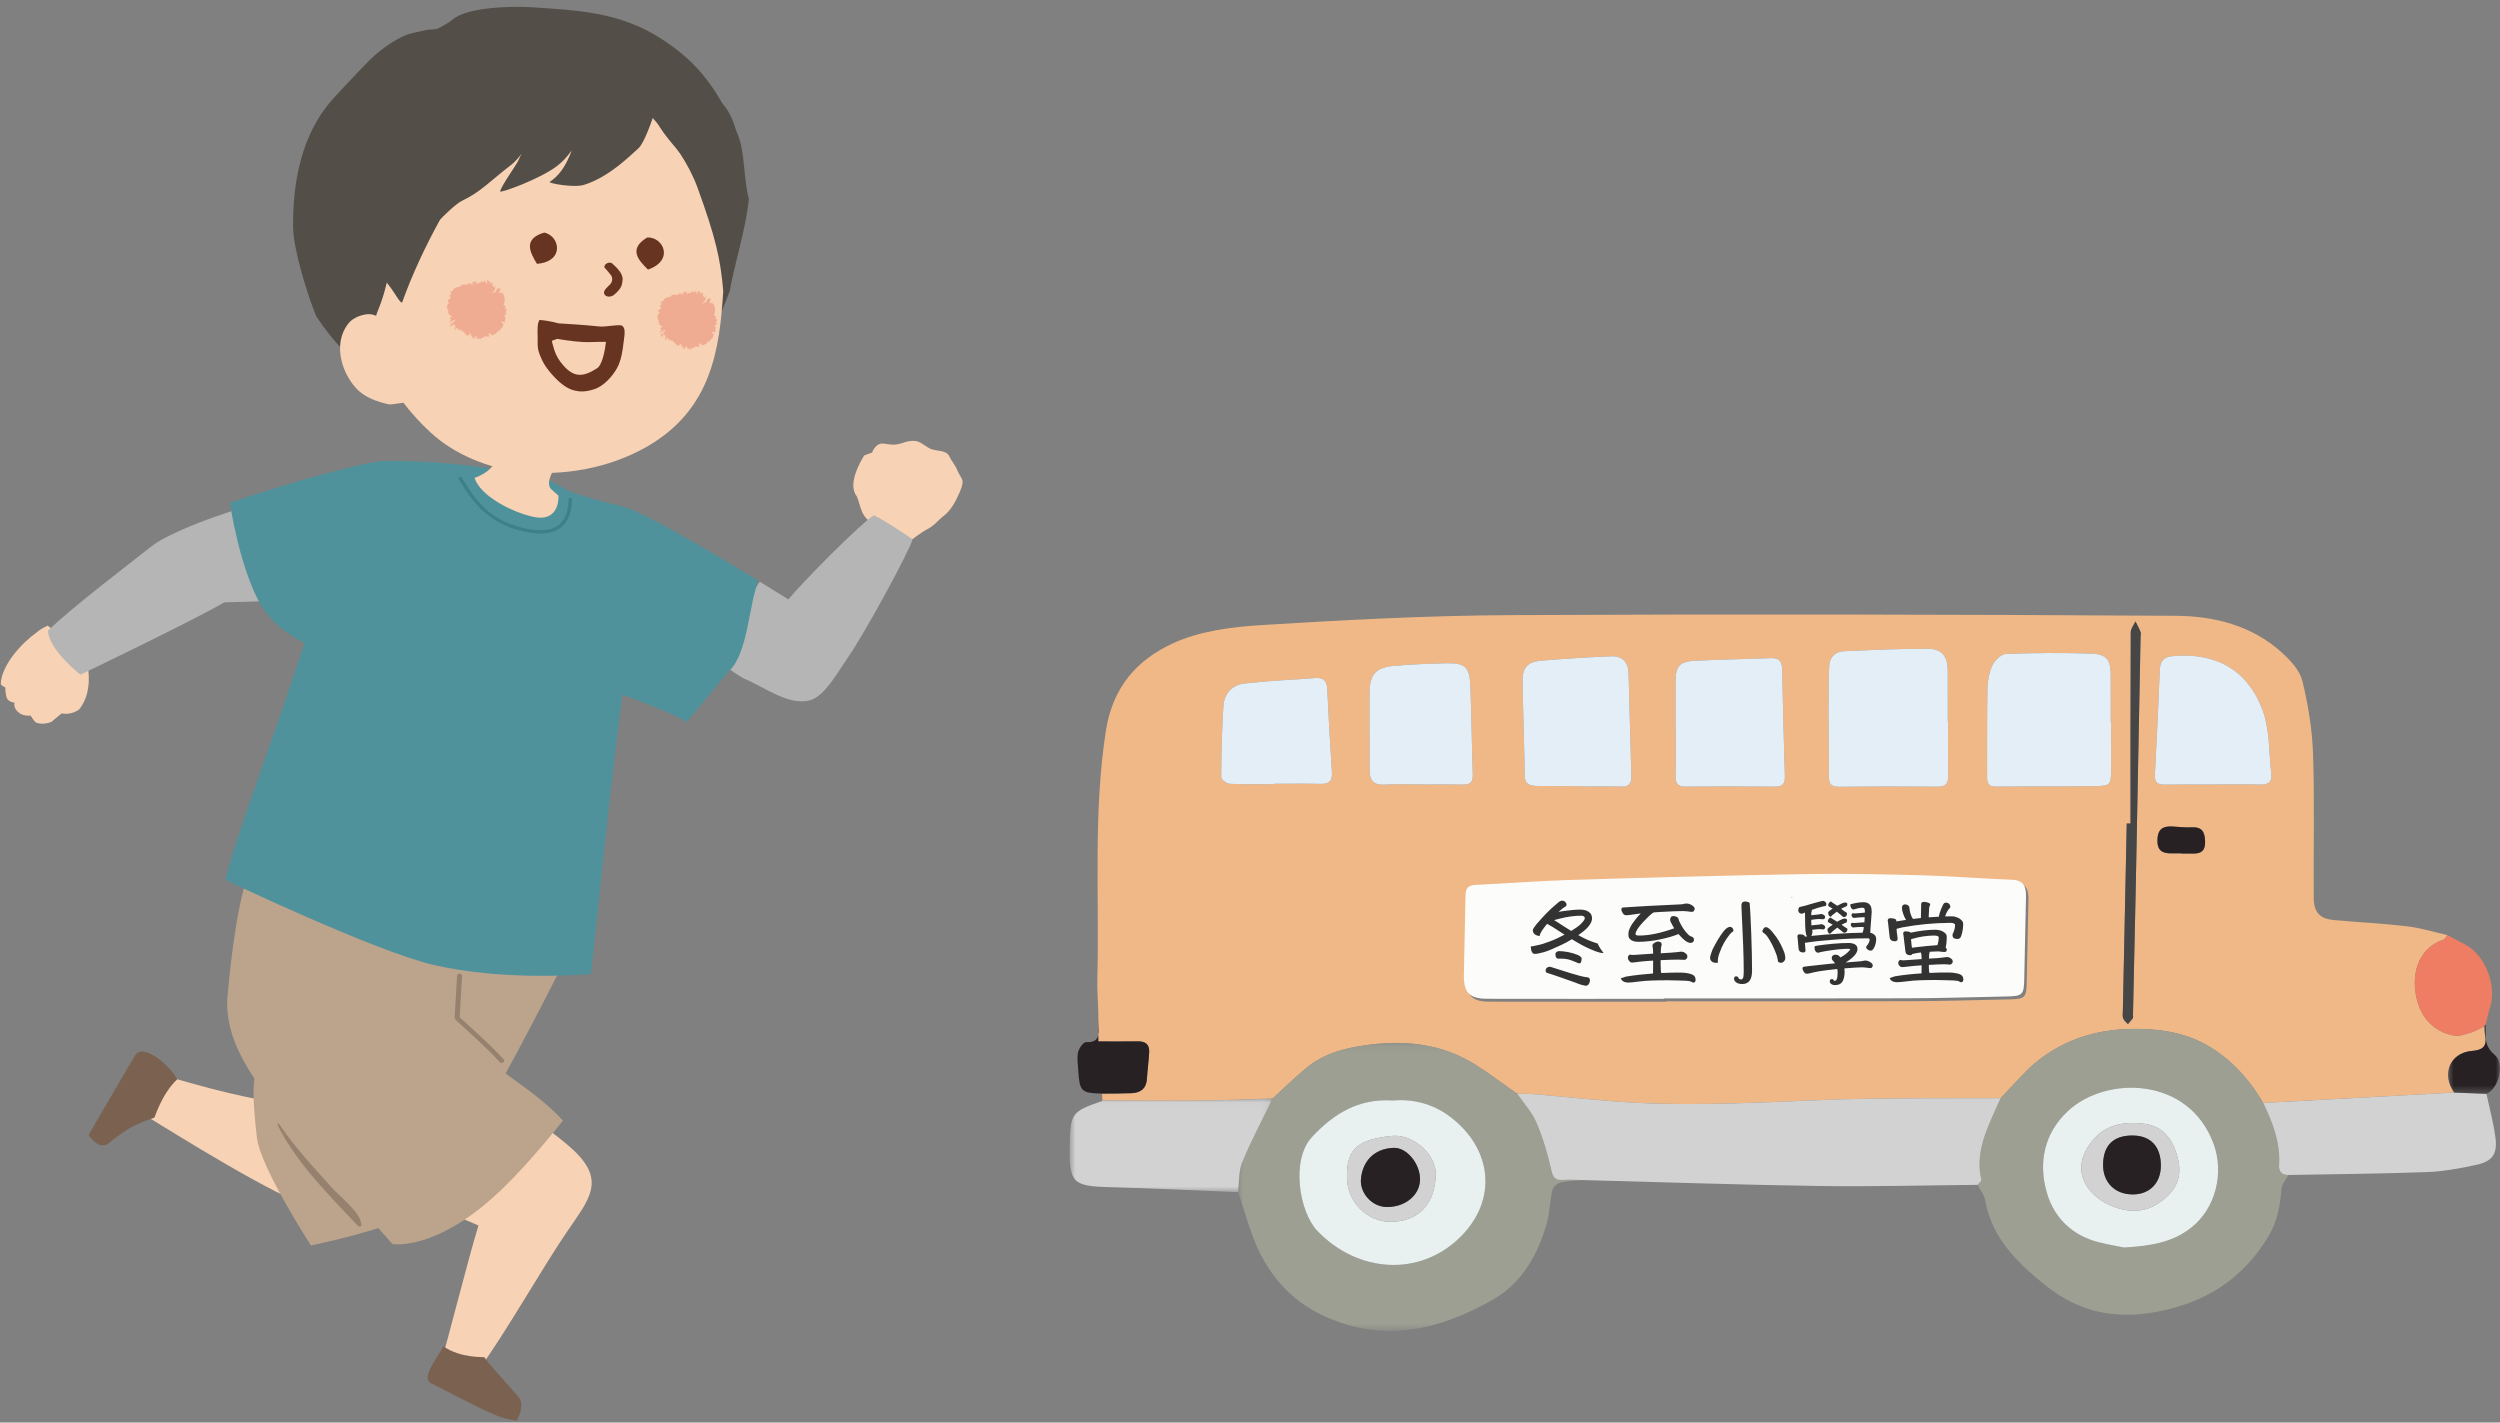 <?xml version="1.0" encoding="UTF-8"?>
<svg width="297px" height="169px" viewBox="0 0 297 169" version="1.1" xmlns="http://www.w3.org/2000/svg" xmlns:xlink="http://www.w3.org/1999/xlink">
    <rect x="0" y="0" width="297" height="169" fill="#808080" stroke="none"/>
    <!-- Generator: Sketch 55 (78076) - https://sketchapp.com -->
    <title>img-recruit-left</title>
    <desc>Created with Sketch.</desc>
    <defs>
        <polygon id="path-1" points="0.079 0.151 41.148 0.151 41.148 34.362 0.079 34.362"></polygon>
        <polygon id="path-3" points="0.093 0.029 24.211 0.029 24.211 11.164 0.093 11.164"></polygon>
        <polygon id="path-5" points="0 0.248 6.163 0.248 6.163 8.528 0 8.528"></polygon>
    </defs>
    <g id="Page-1" stroke="none" stroke-width="1" fill="none" fill-rule="evenodd">
        <g id="15.冬至小學堂校園體驗招募" transform="translate(-259, -798)">
            <g id="Group-19" transform="translate(-1, 565)">
                <g id="video">
                    <g id="img-recruit-left" transform="translate(260.089, 233.284)">
                        <g id="Group">
                            <path d="M113.936,58.163 C114.629,56.518 114.096,56.733 113.6,55.498 C113.371,54.926 112.925,54.469 112.695,53.94 C112.355,53.155 111.151,53.342 110.476,53.044 C109.713,52.706 109.24,52.04 108.334,52.089 C107.4,52.135 107.294,52.38 106.393,52.515 C105.111,52.706 104.472,51.823 103.631,53.203 C103.583,53.282 103.56,53.385 103.524,53.483 C103.181,53.585 102.848,53.719 102.567,53.84 C102.053,54.698 100.73,56.989 101.548,58.469 C102.144,59.152 101.914,60.953 103.525,61.855 C103.882,62.871 104.032,61.822 103.905,62.728 C103.854,62.739 106.559,63.756 107.797,64.184 C108.214,63.792 109.563,62.849 109.995,62.627 C111.011,62.106 111.27,61.577 112.055,60.98 C112.84,60.386 113.46,59.29 113.936,58.163" id="Fill-476" fill="#F8D2B4"></path>
                            <path d="M10.33,78.914 C10.268,78.603 10.379,77.961 10.52,77.349 C8.867,76.258 7.095,75.321 5.577,74.045 C5.139,74.24 4.668,74.498 4.287,74.824 C2.324,76.244 0.121,78.757 0,80.941 C-0.01,81.127 0.555,81.402 0.555,81.402 C0.555,81.402 0.51,81.977 0.718,82.628 C0.87,83.097 1.65,83.206 1.65,83.206 C1.65,83.206 1.387,83.883 2.293,84.485 C2.773,84.804 3.555,84.736 3.555,84.736 C3.555,84.736 4.003,85.498 4.242,85.58 C5.09,85.876 6.005,85.483 6.005,85.483 L7.236,84.464 C7.236,84.464 8.249,84.734 9.294,84.02 C11.011,81.938 10.33,78.914 10.33,78.914" id="Fill-479" fill="#F8D2B4"></path>
                            <path d="M32.624,71.082 C32.531,70.655 28.652,60.108 28.633,60.02 C27.443,60.438 26.313,60.825 25.287,61.166 C25.287,61.166 19.923,63.032 17.915,64.613 C14.419,67.362 8.293,72.036 5.623,74.618 C5.623,76.84 9.46,79.868 9.46,79.868 C9.46,79.868 22.885,73.433 26.551,71.278 C27.894,71.227 31.641,71.152 32.624,71.082" id="Fill-480" fill="#B4B5B4"></path>
                            <path d="M43.023,128.353 C40.611,130.239 37.952,130.985 34.974,130.993 C29.44,130.339 24.672,129.027 18.922,127.336 C17.446,129.723 18.263,129.631 16.8,132.024 C17.287,132.235 29.1,139.813 35.17,142.466 C40.167,144.65 41.917,144.681 46.265,140.792 C47.192,139.963 48.352,138.945 49.517,137.816 C47.173,134.789 45.009,131.625 43.023,128.353" id="Fill-481" fill="#F8D2B4"></path>
                            <path d="M18.235,132.508 C17.918,132.586 16.374,133.123 15.216,133.808 C13.878,134.595 12.91,135.549 12.565,135.696 C11.433,136.184 10.44,134.54 10.44,134.54 C10.44,134.54 11.103,133.391 11.976,131.892 C13.52,129.236 15.714,125.472 16.023,125.012 C16.912,123.693 19.989,126.115 20.972,127.932 C19.082,129.717 18.31,132.49 18.235,132.508" id="Fill-482" fill="#7B6250"></path>
                            <path d="M67.176,113.463 C67.176,113.463 43.948,108.261 44.052,108.057 C44.156,107.85 38.032,124.214 37.017,126.563 C34.484,126.334 31.282,126.128 30.421,127.134 C29.613,128.078 30.288,133.53 30.426,134.824 C30.809,138.378 36.853,147.679 36.853,147.679 C36.853,147.679 46.392,145.702 48.546,143.989 C51.291,141.807 54.452,136.39 56.391,133.341 C56.583,133.039 56.89,132.469 57.261,131.761 C59.485,128.806 67.176,113.463 67.176,113.463" id="Fill-483" fill="#BCA38B"></path>
                            <path d="M68.12,136.428 C65.336,133.766 57.106,128.409 56.385,127.686 C52.503,130.015 44.775,137.774 44.143,138.504 C47.737,141.25 51.677,143.164 56.755,145.305 C55.564,149.116 53.266,158.383 52.09,162.356 C53.728,163.274 55.143,161.562 56.84,162.356 C60.139,157.808 64.244,150.489 67.263,146.056 C69.895,142.191 71.885,140.033 68.12,136.428" id="Fill-484" fill="#F8D2B4"></path>
                            <path d="M57.474,160.962 C57.764,161.584 61.215,165.231 61.599,165.793 C62.279,166.785 61.32,168.497 61.32,168.497 C61.32,168.497 60.005,168.374 58.618,167.766 C55.782,166.527 51.681,164.286 51.158,164.066 C49.726,163.463 52.246,160.557 52.564,159.642 C54.632,161.116 57.443,160.896 57.474,160.962" id="Fill-485" fill="#7B6250"></path>
                            <path d="M60.264,127.453 C56.942,125.022 56.432,122.737 53.266,120.472 C53.266,120.472 54.571,108.002 54.507,108.05 L30.114,101.719 C28.219,105.551 27.319,113.733 26.943,118.03 C26.495,123.142 29.78,127.557 32.658,131.271 C36.929,136.784 46.536,147.51 46.536,147.51 C46.536,147.51 50.721,148.262 57.114,143.135 C60.623,140.321 63.992,136.296 66.796,132.848 C64.841,130.704 62.588,129.155 60.264,127.453" id="Fill-486" fill="#BCA38B"></path>
                            <path d="M103.724,60.928 C102.009,62.043 95.29,68.823 93.573,70.922 C92.497,70.254 91.359,69.549 90.174,68.823 C88.854,70.835 84.572,76.544 83.758,77.495 C83.873,77.36 87.78,80.109 88.296,80.327 C90.818,81.392 93.679,83.615 96.173,82.9 C97.911,82.401 99.471,79.508 100.613,77.872 C102.729,74.837 108.088,64.915 108.317,63.792 C107.956,63.516 104.997,61.511 103.724,60.928" id="Fill-487" fill="#B4B5B4"></path>
                            <path d="M30.578,71 C28.307,66.594 27.258,59.784 27.237,59.443 C34.318,56.972 44.787,54.165 45.912,54.479 C47.231,54.846 50,58.596 50.95,59.605 C50.561,60.067 37.933,77.058 37.781,76.838 C37.629,76.616 32.848,75.406 30.578,71" id="Fill-488" fill="#4F929B"></path>
                            <path d="M86.567,79.388 C86.182,79.755 81.886,85.098 81.481,85.468 C78.212,83.562 69.029,80.672 68.53,80.076 C66.312,77.424 67.679,58.139 67.679,58.139 C67.679,58.139 71.069,59.28 73.573,59.798 C75.895,60.274 83.464,64.713 90.004,68.72 C88.866,71.582 88.764,77.287 86.567,79.388" id="Fill-489" fill="#4F929B"></path>
                            <path d="M37.572,71.18 C37.775,70.448 45.164,54.484 45.912,54.479 C50.95,54.459 55.661,54.834 62.929,56.126 C63.343,56.199 63.768,56.296 64.199,56.409 C65.749,56.903 68.36,58.587 70.356,59.698 C72.383,60.824 74.369,62.846 74.775,63.096 C75.027,66.865 74.777,75.828 74.086,80.579 C72.584,90.893 70.311,114.228 70.105,115.429 C68.486,115.552 59.467,116.21 51.418,114.351 C44.617,112.781 26.686,104.289 26.699,104.228 C27.683,99.469 34.869,80.965 37.572,71.18" id="Fill-490" fill="#4F929B"></path>
                            <path d="M66.253,58.595 C66.253,58.595 65.406,57.859 65.354,57.794 C64.353,56.545 66.986,54.028 67.394,52.47 C67.353,52.314 62.151,51.654 60.543,51.408 C60.518,51.933 59.084,54.276 58.48,55.02 C57.967,55.649 57.263,56.156 56.282,56.487 C56.995,58.696 60.853,60.6 63.278,61.119 C66.498,61.809 66.253,58.595 66.253,58.595" id="Fill-491" fill="#F8D2B4"></path>
                            <path d="M64.142,63.1 C63.541,63.1 62.863,63.017 62.105,62.847 C57.864,61.899 56.077,59.418 54.337,56.515 L54.677,56.311 C56.43,59.234 58.096,61.544 62.192,62.458 C64.098,62.884 65.446,62.756 66.311,62.067 C67.067,61.466 67.457,60.399 67.47,58.893 L67.868,58.898 C67.853,60.53 67.413,61.699 66.558,62.379 C65.953,62.861 65.155,63.1 64.142,63.1" id="Fill-492" fill="#3E8088"></path>
                            <path d="M86.594,34.318 C87.241,30.805 88.381,27.379 88.825,23.822 C88.845,23.665 88.865,23.504 88.882,23.346 C88.227,21.133 88.449,17.647 87.493,15.551 C85.138,10.397 83.06,7.229 78.311,4.221 C73.475,1.156 68.585,0.947 63.089,0.577 C61.021,0.438 55.285,0.501 53.606,2.108 C53.387,2.319 52.055,3.056 52.055,3.056 C51.547,3.313 51.1,3.15 50.529,3.285 C49.536,3.515 48.617,3.636 47.699,4.081 C46.09,4.855 44.558,6.055 43.287,7.405 C41.956,8.822 40.601,10.174 39.32,11.63 C35.758,15.674 34.659,21.363 34.733,26.722 C34.773,29.478 36.443,34.704 37.471,37.28 C41.695,43.708 47.079,46.427 49.378,47.806 L85.162,38.021 C85.544,36.932 85.996,35.856 86.426,34.768 C86.485,34.62 86.538,34.468 86.594,34.318" id="Fill-498" fill="#534E48"></path>
                            <path d="M41.218,38.246 C39.514,40.537 40.414,43.849 42.209,45.825 C43.256,46.977 44.756,47.451 46.174,47.768 C46.337,47.804 50.084,47.211 50.113,47.286 C50.111,47.279 45.337,38.108 45.326,38.078 C44.741,36.66 43.102,36.939 42.09,37.492 C41.725,37.691 41.441,37.947 41.218,38.246" id="Fill-499" fill="#F8D2B4"></path>
                            <path d="M82.77,21.992 C80.718,16.355 75.115,11.365 75.115,11.365 C75.115,11.365 56.182,13.801 49.709,14.633 C49.509,15.297 49.286,15.959 49.07,16.624 C48.146,19.471 48.031,22.479 47.318,25.377 C46.58,28.386 46.405,31.574 45.535,34.545 C45.281,35.41 44.963,36.249 44.627,37.082 C44.46,38.21 43.994,40.016 44.3,40.867 C45.786,45.007 47.883,48.151 51.098,51.123 C53.905,53.715 57.94,55.344 61.658,55.754 C66.762,56.317 72.191,55.372 76.678,52.83 C84.498,48.396 85.403,41.111 85.832,34.305 C85.521,30.511 84.91,27.871 82.77,21.992" id="Fill-500" fill="#F8D2B4"></path>
                            <path d="M64.572,27.344 C66.436,27.751 67.031,30.784 63.699,31.06 C62.905,29.738 61.981,28.106 64.572,27.344" id="Fill-501" fill="#683422"></path>
                            <path d="M76.811,27.923 C78.718,27.855 80.047,30.644 76.89,31.743 C75.791,30.657 74.489,29.307 76.811,27.923" id="Fill-502" fill="#683422"></path>
                            <path d="M72.469,33.403 C72.691,33.098 72.705,32.69 72.472,32.383 C72.234,32.067 71.977,31.77 71.708,31.482 C71.658,31.047 72.338,30.742 72.657,31.031 C73.126,31.454 73.931,32.189 73.875,32.926 C73.837,33.446 73.781,33.745 73.464,34.142 C73.274,34.382 73.05,34.587 72.81,34.777 C72.507,35.015 71.861,35.058 71.694,34.626 C71.513,34.173 72.248,33.71 72.469,33.403" id="Fill-503" fill="#683422"></path>
                            <path d="M65.814,40.079 C65.924,40.043 66.023,40.01 66.105,39.972 C67.239,40.171 68.98,40.407 69.991,40.355 C70.443,40.332 71.38,40.33 71.903,40.332 C71.776,41.464 71.42,43.093 70.867,43.451 C69.991,44.021 69.302,44.272 68.703,44.241 C67.955,44.205 67.25,43.712 66.484,42.693 C66.088,42.164 65.818,41.586 65.638,40.866 L65.606,40.75 C65.567,40.619 65.495,40.364 65.469,40.212 C65.548,40.167 65.716,40.112 65.814,40.079 Z M73.83,38.428 L73.76,38.381 L73.676,38.367 C73.426,38.327 73.001,38.369 72.502,38.422 C72.02,38.477 71.471,38.543 71.107,38.5 C69.379,38.308 66.655,38.151 66.286,38.132 C65.514,37.93 64.813,37.798 64.258,37.748 L64.002,37.723 L63.907,37.926 C63.761,38.234 63.763,38.892 63.781,39.719 C63.786,39.948 63.79,40.147 63.784,40.274 C63.757,41.27 63.927,41.641 64.295,42.459 L64.331,42.54 C64.764,43.503 66.078,44.992 67.034,45.605 C67.6,45.968 67.98,46.107 68.657,46.199 C68.729,46.21 68.805,46.216 68.88,46.219 C69.367,46.244 69.935,46.15 70.567,45.936 C71.629,45.574 72.672,44.419 73.187,43.497 C73.715,42.556 73.882,41.38 73.997,40.349 C74.004,40.3 74.014,40.235 74.026,40.155 C74.165,39.216 74.175,38.665 73.83,38.428 L73.83,38.428 Z" id="Fill-504" fill="#683422"></path>
                            <path d="M77.717,12.957 C77.316,14.204 80.028,17.017 80.679,17.88 C81.018,18.327 87.784,24.941 87.97,24.015 C88.198,22.872 88.589,21.612 87.677,16.685 C86.768,11.758 85.146,11.784 82.63,8.948 C81.608,7.795 80.185,5.965 77.544,5.176 C59.459,2.864 56.653,5.941 49.456,12.136 C46.136,14.993 43.808,19.564 43.684,23.297 C43.54,27.66 44.092,30.987 44.84,32.273 C46.577,33.721 47.162,35.543 47.675,35.671 C48.879,32.309 50.428,29.021 52.143,25.893 C52.289,25.629 54.108,23.898 54.736,23.602 C57.013,22.529 58.003,21.331 60.573,19.354 C61.128,18.93 61.52,18.45 61.881,17.955 C61.739,18.229 61.614,18.489 61.531,18.698 C61.327,19.238 59.434,21.809 59.328,22.455 C59.288,22.704 64.104,20.978 66.097,19.427 C66.815,18.87 67.067,18.562 67.837,17.595 C67.121,19.448 66.389,20.545 65.216,21.332 C65.009,21.471 68.069,22.064 69.32,21.67 C72.335,20.719 74.813,18.161 75.759,17.331 C76.447,16.72 77.376,14.011 77.717,12.957" id="Fill-505" fill="#534E48"></path>
                            <path d="M78.246,36.498 L78.318,36.421 C78.398,36.294 78.389,36.429 78.493,36.268 C78.552,36.174 78.29,36.161 78.294,36.207 C78.241,36.082 78.344,36.009 78.435,35.934 C78.435,35.934 78.436,35.927 78.442,35.921 C78.44,35.889 78.457,35.855 78.476,35.815 C78.471,35.806 78.476,35.798 78.488,35.791 C78.503,35.756 78.514,35.722 78.497,35.691 L78.35,35.636 C78.385,35.557 78.644,35.476 78.692,35.527 C78.698,35.098 79.352,34.995 79.474,34.994 C79.399,35.026 79.316,34.933 79.395,34.971 C79.493,34.948 79.639,35.019 79.603,34.924 C79.708,34.94 79.633,34.785 79.756,34.704 C79.746,34.67 79.824,34.842 79.784,34.841 C79.931,34.546 80.291,34.887 80.513,34.708 C80.491,34.697 80.452,34.616 80.427,34.569 C80.573,34.605 80.714,34.629 80.836,34.718 L80.835,34.712 L80.651,34.606 C80.798,34.702 80.652,34.518 80.763,34.535 C80.816,34.597 80.893,34.687 80.965,34.777 C80.96,34.742 80.954,34.71 80.929,34.685 C81.003,34.695 81.082,34.722 81.144,34.771 C81.15,34.754 81.159,34.743 81.169,34.748 L81,34.685 C81.177,34.659 80.906,34.382 81.107,34.385 L81.211,34.514 C81.233,34.478 81.223,34.405 81.169,34.362 C81.238,34.458 81.323,34.397 81.379,34.418 L81.352,34.316 C81.449,34.35 81.625,34.55 81.661,34.321 C81.657,34.587 81.562,34.352 81.463,34.503 C81.448,34.705 81.649,34.629 81.689,34.648 C81.6,34.389 81.878,34.567 81.965,34.541 C81.995,34.431 82.037,34.374 82.073,34.314 L82.148,34.487 C82.14,34.135 82.384,34.54 82.495,34.423 C82.445,34.35 82.431,34.254 82.464,34.187 C82.477,34.19 82.49,34.195 82.501,34.199 C82.468,34.4 82.728,34.456 82.69,34.625 C82.89,34.584 82.774,34.419 82.735,34.266 C82.844,34.299 82.956,34.33 83.068,34.366 C83.045,34.425 83.164,34.52 83.163,34.605 C83.399,34.646 83.178,34.492 83.348,34.454 C83.357,34.456 83.368,34.46 83.379,34.464 C83.474,34.563 83.495,34.79 83.325,34.777 C83.492,34.804 83.49,35.094 83.715,35.062 C83.881,34.977 83.494,34.82 83.646,34.781 C83.932,34.959 83.634,35.25 83.693,35.434 C83.578,35.421 83.401,35.675 83.367,35.801 C83.525,35.923 83.398,35.672 83.603,35.606 L83.623,35.696 C83.924,35.635 83.85,35.188 84.094,35.142 L84.081,35.291 C84.128,35.228 84.214,35.124 84.295,35.102 C84.297,35.105 84.299,35.107 84.305,35.11 C84.194,35.246 84.419,35.349 84.393,35.393 C84.267,35.503 84.385,35.287 84.286,35.377 C84.313,35.503 84.102,35.692 84.281,35.782 C84.332,35.642 84.499,35.7 84.562,35.621 C84.668,35.665 84.402,35.74 84.548,35.803 L84.63,35.747 C84.872,36.141 84.995,36.7 84.698,37.121 C84.869,37.151 84.903,37.283 85.041,37.482 C84.975,37.397 84.869,37.502 84.852,37.556 L85.057,37.637 C85.181,37.756 85.011,37.937 84.911,38.048 L85.056,38.078 C85.195,38.191 84.954,38.194 84.903,38.236 L85.031,38.322 L84.895,38.331 C84.8,38.444 84.808,38.599 85.027,38.618 C84.978,38.661 84.928,38.699 84.876,38.63 C84.985,38.767 84.919,39.118 84.8,39.304 C84.771,39.183 84.704,39.171 84.576,39.12 C84.344,39.081 84.623,39.164 84.449,39.23 C84.529,39.264 84.562,39.387 84.673,39.318 C84.791,39.716 84.394,40.021 84.124,40.315 C84.041,40.346 84.032,40.3 83.962,40.282 C83.943,40.662 83.508,40.591 83.332,40.808 C83.341,40.721 83.242,40.598 83.145,40.547 C83.108,40.546 83.073,40.539 83.042,40.527 L83.04,40.527 C83.034,40.523 83.032,40.524 83.032,40.524 C83.016,40.514 83.001,40.51 82.997,40.506 C82.999,40.546 82.981,40.578 82.972,40.608 C82.993,40.713 83.034,40.863 82.981,40.943 C82.885,40.878 82.758,40.889 82.708,40.915 L82.719,40.945 C82.643,40.894 82.553,40.86 82.479,40.881 C82.482,40.919 82.514,40.988 82.471,41.026 C82.481,41.045 82.436,40.985 82.414,40.943 C82.408,40.945 82.403,40.951 82.398,40.953 C82.383,41.023 82.337,41.041 82.277,41.043 C82.247,41.066 82.214,41.084 82.181,41.08 C82.175,41.059 82.165,41.053 82.154,41.038 C82.087,41.038 82.029,41.054 82.005,41.131 C82,41.087 82.069,41.195 82.105,41.243 C81.961,41.219 81.845,41.24 81.7,41.043 C81.726,41.111 81.738,41.176 81.776,41.213 C81.711,41.216 81.631,41.193 81.576,41.113 C81.576,41.113 81.582,41.116 81.586,41.116 C81.598,41.064 81.584,41.015 81.567,40.972 C81.549,40.976 81.532,40.984 81.529,41.013 C81.51,41.014 81.509,40.923 81.48,40.879 C81.475,40.879 81.467,40.875 81.464,40.878 L81.466,40.912 C81.424,40.911 81.404,40.882 81.381,40.857 C81.36,40.853 81.338,40.853 81.316,40.852 C81.308,40.898 81.355,40.882 81.346,40.964 C81.341,41.215 81.171,41.126 81.159,41.156 L81.13,40.994 C81.079,40.927 81.089,41.137 81.049,41.125 L80.971,40.649 C80.995,40.691 80.881,40.869 80.913,40.966 C80.836,40.925 80.828,40.741 80.831,40.579 C80.783,40.562 80.735,40.551 80.69,40.531 C80.654,40.649 80.628,40.76 80.534,40.78 C80.528,40.797 80.519,40.816 80.518,40.831 C80.516,40.811 80.503,40.799 80.489,40.787 C80.486,40.787 80.486,40.788 80.486,40.788 L80.477,40.775 C80.415,40.737 80.3,40.747 80.221,40.74 C80.274,40.682 80.298,40.643 80.304,40.615 C80.298,40.627 80.291,40.633 80.284,40.649 C80.227,40.648 80.195,40.623 80.172,40.589 L80.167,40.596 L80.156,40.589 L80.165,40.579 C80.154,40.557 80.144,40.535 80.139,40.506 C80.127,40.516 80.118,40.532 80.107,40.536 C80.081,40.411 80.007,40.379 79.953,40.319 C79.931,40.332 79.907,40.337 79.879,40.334 C79.873,40.351 79.87,40.364 79.877,40.373 C79.845,40.403 79.851,40.364 79.849,40.333 C79.838,40.332 79.83,40.332 79.82,40.332 C79.832,40.303 79.851,40.255 79.836,40.226 C79.832,40.231 79.822,40.242 79.813,40.251 C79.82,40.241 79.827,40.231 79.836,40.219 C79.836,40.219 79.836,40.214 79.835,40.211 C79.838,40.208 79.839,40.212 79.839,40.212 C79.843,40.208 79.845,40.204 79.845,40.204 C79.833,40.184 79.831,40.163 79.826,40.143 C79.676,40.204 79.555,40.161 79.44,40.079 L79.47,40.284 C79.426,40.237 79.389,40.135 79.408,40.055 C79.279,39.959 79.154,39.833 78.994,39.796 C78.966,39.926 79.078,40.029 79.194,39.981 C79.109,40.225 79.103,39.937 78.948,40.104 C78.868,40.012 78.945,39.893 78.899,39.739 C78.972,39.689 79.012,39.694 79.046,39.651 C79.021,39.613 78.964,39.584 78.98,39.522 C78.89,39.61 78.871,39.573 78.857,39.515 C78.841,39.516 78.832,39.518 78.826,39.514 L78.803,39.607 C78.692,39.565 78.801,39.464 78.762,39.386 C78.755,39.386 78.751,39.383 78.745,39.383 C78.481,39.494 78.795,39.537 78.644,39.661 L78.411,39.702 C78.304,39.559 78.621,39.541 78.472,39.424 L78.375,39.492 L78.394,39.365 C78.504,39.318 78.678,39.27 78.692,39.354 C78.948,39.179 78.699,39.268 78.699,39.127 C78.847,39.032 78.706,39.182 78.867,39.124 C78.88,39.118 78.885,39.113 78.895,39.109 C78.91,39.032 78.946,38.951 78.916,38.915 C78.85,38.918 78.764,38.949 78.682,38.952 C78.675,38.967 78.672,38.985 78.666,39.002 C78.675,39.026 78.698,39.044 78.752,39.022 C78.633,39.197 78.383,39.081 78.306,39.207 C78.16,39.132 78.367,39.075 78.401,39.002 C78.414,39.018 78.449,39.007 78.495,38.991 C78.475,38.936 78.477,38.867 78.47,38.808 C78.382,38.805 78.31,38.787 78.328,38.717 C78.356,38.716 78.376,38.704 78.4,38.698 C78.382,38.689 78.36,38.685 78.329,38.685 C78.417,38.632 78.578,38.602 78.627,38.455 C78.62,38.453 78.614,38.448 78.61,38.446 L78.549,38.473 C78.402,38.415 78.258,38.291 78.16,38.244 C78.207,38.19 78.262,38.203 78.308,38.21 C78.313,38.197 78.319,38.184 78.32,38.172 C78.28,38.162 78.244,38.143 78.226,38.116 C78.207,38.138 78.198,38.162 78.186,38.189 C78.119,38.103 78.128,38.015 78.157,37.924 L78.143,37.93 C78.15,37.928 78.153,37.926 78.156,37.924 C78.164,37.908 78.164,37.892 78.171,37.879 C78.142,37.864 78.097,37.849 78.14,37.817 C78.157,37.816 78.181,37.816 78.2,37.816 C78.202,37.809 78.204,37.803 78.205,37.799 C78.203,37.788 78.201,37.778 78.198,37.767 C77.997,37.709 78.056,37.459 77.985,37.298 C78.076,37.264 78.086,37.215 78.082,37.17 C78.08,37.166 78.071,37.167 78.071,37.167 C78.074,37.159 78.077,37.155 78.078,37.151 C78.069,37.088 78.051,37.033 78.175,37.025 C78.179,37.02 78.182,37.015 78.186,37.011 L78.126,36.988 C78.157,36.97 78.197,36.955 78.238,36.939 C78.264,36.903 78.29,36.87 78.316,36.835 L78.24,36.833 C77.986,36.825 78.212,36.606 78.09,36.564 C78.251,36.662 78.097,36.474 78.246,36.498" id="Fill-506" fill="#F0AC92"></path>
                            <path d="M53.25,35.288 L53.324,35.213 C53.403,35.084 53.393,35.22 53.496,35.057 C53.556,34.965 53.293,34.951 53.3,34.997 C53.244,34.873 53.35,34.799 53.438,34.726 C53.441,34.719 53.441,34.716 53.446,34.711 C53.443,34.681 53.461,34.644 53.48,34.605 C53.474,34.597 53.478,34.589 53.492,34.581 C53.508,34.548 53.517,34.513 53.502,34.481 L53.353,34.428 C53.39,34.348 53.649,34.267 53.695,34.318 C53.701,33.886 54.356,33.785 54.477,33.785 C54.404,33.815 54.32,33.723 54.398,33.76 C54.497,33.74 54.642,33.811 54.606,33.715 C54.71,33.73 54.636,33.575 54.759,33.494 C54.752,33.462 54.828,33.631 54.788,33.631 C54.935,33.335 55.294,33.676 55.516,33.498 C55.495,33.489 55.456,33.406 55.429,33.359 C55.578,33.397 55.719,33.421 55.839,33.509 L55.839,33.502 L55.655,33.397 C55.802,33.492 55.655,33.309 55.767,33.325 C55.818,33.391 55.896,33.478 55.97,33.568 C55.964,33.532 55.955,33.5 55.933,33.476 C56.007,33.487 56.086,33.515 56.148,33.561 C56.156,33.545 56.162,33.534 56.172,33.537 L56.003,33.474 C56.181,33.45 55.909,33.172 56.109,33.175 L56.212,33.307 C56.236,33.268 56.226,33.194 56.172,33.151 C56.24,33.247 56.326,33.188 56.382,33.209 L56.359,33.106 C56.454,33.142 56.629,33.34 56.665,33.11 C56.662,33.378 56.568,33.142 56.466,33.292 C56.453,33.494 56.652,33.419 56.691,33.438 C56.603,33.18 56.882,33.357 56.968,33.331 C56.995,33.221 57.041,33.166 57.076,33.104 L57.152,33.277 C57.144,32.924 57.386,33.329 57.498,33.215 C57.429,33.111 57.428,32.971 57.526,32.917 C57.405,33.18 57.734,33.227 57.694,33.415 C57.926,33.368 57.734,33.153 57.728,32.985 C57.847,33.033 57.966,33.084 58.086,33.14 C58.023,33.194 58.168,33.301 58.166,33.397 C58.389,33.433 58.206,33.299 58.326,33.252 C58.354,33.266 58.387,33.284 58.416,33.299 C58.481,33.408 58.477,33.578 58.328,33.567 C58.494,33.594 58.493,33.886 58.718,33.852 C58.885,33.768 58.5,33.61 58.649,33.57 C58.937,33.75 58.638,34.042 58.694,34.227 C58.581,34.211 58.404,34.466 58.369,34.593 C58.529,34.713 58.401,34.462 58.605,34.398 L58.626,34.485 C58.928,34.425 58.854,33.978 59.1,33.932 L59.083,34.083 C59.135,34.014 59.23,33.894 59.318,33.886 C59.176,34.029 59.425,34.138 59.396,34.183 C59.269,34.294 59.389,34.078 59.289,34.168 C59.316,34.295 59.106,34.481 59.284,34.573 C59.335,34.434 59.502,34.491 59.565,34.41 C59.673,34.456 59.406,34.53 59.553,34.594 L59.634,34.535 C59.878,34.931 59.998,35.49 59.701,35.912 C59.873,35.943 59.906,36.073 60.043,36.274 C59.977,36.186 59.871,36.292 59.855,36.345 L60.058,36.427 C60.185,36.547 60.016,36.727 59.914,36.837 L60.059,36.87 C60.201,36.98 59.958,36.986 59.907,37.027 L60.034,37.113 L59.899,37.123 C59.805,37.235 59.813,37.388 60.031,37.409 C59.982,37.452 59.933,37.489 59.881,37.419 C59.989,37.558 59.921,37.907 59.804,38.095 C59.774,37.975 59.707,37.962 59.581,37.911 C59.346,37.871 59.628,37.954 59.453,38.021 C59.533,38.054 59.566,38.179 59.676,38.108 C59.794,38.505 59.398,38.809 59.128,39.106 C59.042,39.136 59.036,39.09 58.965,39.072 C58.947,39.452 58.512,39.38 58.335,39.598 C58.343,39.512 58.247,39.387 58.147,39.338 C58.112,39.335 58.075,39.328 58.043,39.318 C58.039,39.314 58.036,39.314 58.032,39.312 C58.02,39.308 58.005,39.304 57.998,39.297 C58.001,39.335 57.986,39.367 57.974,39.4 C57.997,39.503 58.04,39.655 57.985,39.734 C57.89,39.67 57.762,39.68 57.712,39.705 L57.723,39.736 C57.647,39.683 57.558,39.651 57.483,39.673 C57.484,39.708 57.516,39.779 57.473,39.818 C57.483,39.837 57.441,39.775 57.419,39.733 C57.412,39.734 57.407,39.741 57.401,39.743 C57.385,39.812 57.34,39.833 57.281,39.832 C57.25,39.856 57.217,39.873 57.185,39.87 C57.178,39.849 57.168,39.843 57.158,39.831 C57.091,39.828 57.033,39.843 57.008,39.92 C57.003,39.88 57.073,39.983 57.109,40.032 C56.965,40.009 56.849,40.029 56.704,39.835 C56.731,39.902 56.741,39.968 56.779,40.002 C56.697,40.008 56.595,39.974 56.539,39.832 C56.578,39.758 56.555,39.916 56.592,39.906 C56.601,39.855 56.59,39.807 56.569,39.762 C56.553,39.767 56.536,39.776 56.533,39.804 C56.513,39.807 56.513,39.715 56.483,39.67 C56.483,39.67 56.47,39.665 56.468,39.67 L56.47,39.702 C56.429,39.7 56.408,39.672 56.386,39.647 C56.363,39.644 56.342,39.644 56.319,39.642 C56.313,39.689 56.36,39.674 56.349,39.755 C56.343,40.006 56.178,39.916 56.164,39.945 L56.132,39.784 C56.08,39.719 56.093,39.929 56.052,39.916 L55.974,39.44 C55.999,39.481 55.885,39.659 55.915,39.757 C55.838,39.715 55.832,39.531 55.836,39.37 C55.787,39.354 55.739,39.341 55.693,39.32 C55.659,39.44 55.633,39.552 55.538,39.569 C55.532,39.589 55.522,39.606 55.522,39.623 C55.518,39.602 55.506,39.591 55.492,39.58 L55.486,39.58 L55.482,39.565 C55.419,39.527 55.305,39.538 55.224,39.531 C55.281,39.473 55.302,39.433 55.309,39.404 C55.303,39.418 55.294,39.422 55.288,39.443 C55.232,39.439 55.198,39.412 55.175,39.379 L55.169,39.387 L55.161,39.379 L55.168,39.37 C55.157,39.349 55.149,39.325 55.144,39.297 C55.131,39.308 55.12,39.324 55.109,39.327 C55.082,39.201 55.011,39.169 54.957,39.109 C54.936,39.124 54.91,39.128 54.882,39.126 C54.877,39.142 54.873,39.154 54.881,39.164 C54.849,39.194 54.853,39.154 54.853,39.124 C54.844,39.124 54.834,39.122 54.823,39.124 C54.836,39.096 54.855,39.044 54.841,39.016 C54.836,39.022 54.825,39.034 54.816,39.043 C54.824,39.031 54.831,39.022 54.839,39.012 L54.842,39.004 C54.844,38.998 54.844,39.004 54.846,39.002 L54.847,38.995 C54.838,38.975 54.834,38.952 54.83,38.935 C54.678,38.995 54.557,38.952 54.445,38.871 L54.474,39.075 C54.429,39.026 54.392,38.925 54.412,38.848 C54.283,38.75 54.158,38.622 53.998,38.585 C53.97,38.716 54.08,38.82 54.2,38.773 C54.113,39.014 54.109,38.729 53.949,38.894 C53.873,38.804 53.948,38.685 53.901,38.53 C53.976,38.479 54.016,38.484 54.05,38.442 C54.024,38.404 53.967,38.374 53.982,38.314 C53.896,38.401 53.877,38.364 53.86,38.305 C53.846,38.308 53.835,38.309 53.829,38.303 L53.809,38.397 C53.697,38.356 53.807,38.256 53.766,38.177 C53.766,38.177 53.756,38.175 53.749,38.177 C53.484,38.283 53.8,38.327 53.65,38.451 L53.416,38.493 C53.308,38.35 53.625,38.333 53.473,38.216 L53.379,38.282 L53.398,38.154 C53.508,38.109 53.681,38.061 53.694,38.144 C53.951,37.97 53.701,38.061 53.703,37.917 C53.85,37.822 53.709,37.975 53.871,37.913 C53.884,37.909 53.888,37.905 53.898,37.901 C53.914,37.823 53.947,37.742 53.918,37.705 C53.854,37.709 53.766,37.742 53.685,37.744 C53.679,37.758 53.676,37.776 53.671,37.792 C53.678,37.815 53.701,37.835 53.755,37.811 C53.637,37.988 53.387,37.872 53.309,37.999 C53.164,37.923 53.373,37.866 53.404,37.794 C53.417,37.807 53.454,37.799 53.499,37.78 C53.48,37.725 53.482,37.658 53.473,37.599 C53.385,37.594 53.313,37.577 53.331,37.507 C53.36,37.504 53.38,37.493 53.404,37.489 C53.385,37.479 53.363,37.474 53.332,37.475 C53.421,37.423 53.583,37.393 53.631,37.245 C53.631,37.245 53.618,37.24 53.612,37.237 L53.553,37.262 C53.406,37.206 53.26,37.08 53.164,37.035 C53.212,36.983 53.264,36.992 53.312,37.001 C53.317,36.988 53.324,36.974 53.325,36.964 C53.284,36.955 53.248,36.933 53.231,36.906 C53.213,36.929 53.203,36.953 53.189,36.978 C53.121,36.894 53.131,36.804 53.16,36.714 L53.146,36.72 C53.153,36.716 53.155,36.715 53.16,36.714 C53.166,36.698 53.17,36.684 53.176,36.67 C53.146,36.656 53.101,36.642 53.144,36.608 C53.16,36.606 53.185,36.606 53.203,36.606 C53.204,36.6 53.206,36.594 53.209,36.588 C53.206,36.579 53.204,36.57 53.203,36.559 C53.002,36.5 53.06,36.249 52.987,36.091 C53.078,36.055 53.09,36.005 53.085,35.959 C53.083,35.957 53.073,35.957 53.074,35.953 C53.077,35.95 53.08,35.945 53.083,35.943 C53.073,35.88 53.054,35.824 53.179,35.815 C53.182,35.81 53.187,35.806 53.19,35.801 L53.13,35.779 C53.159,35.761 53.201,35.746 53.242,35.73 C53.267,35.696 53.292,35.659 53.319,35.625 L53.244,35.626 C52.989,35.613 53.214,35.396 53.093,35.354 C53.255,35.452 53.1,35.263 53.25,35.288" id="Fill-507" fill="#F0AC92"></path>
                            <path d="M54.208,115.643 C54.13,117.133 54.043,118.621 53.951,120.112 C53.918,120.633 53.875,120.731 54.244,121.064 C55.973,122.632 57.72,124.204 59.309,125.915 C59.539,126.162 59.989,125.827 59.731,125.548 C58.258,123.966 56.646,122.507 55.051,121.049 C54.475,120.523 54.509,120.734 54.548,120.112 C54.641,118.621 54.727,117.133 54.805,115.643 C54.822,115.303 54.226,115.302 54.208,115.643" id="Fill-508" fill="#96816E"></path>
                            <path d="M32.895,133.368 C35.102,137.872 39.049,141.735 42.435,145.36 C42.536,145.469 42.819,145.461 42.831,145.274 C42.923,143.882 40.158,141.747 39.344,140.828 C37.187,138.396 34.845,135.937 33.05,133.217 C32.973,133.099 32.848,133.272 32.895,133.368" id="Fill-509" fill="#96816E"></path>
                        </g>
                        <g id="tour-car" transform="translate(211.911, 115.747) scale(-1, 1) translate(-211.911, -115.747) translate(126.911, 72.716)">
                            <path d="M37.858,28.401 L37.858,28.379 C38.248,28.379 38.637,28.376 39.027,28.379 C40.117,28.39 40.739,28.044 40.698,26.761 C40.659,25.508 40.058,25.134 38.957,25.186 C38.181,25.223 37.401,25.331 36.629,25.287 C35.368,25.215 35.066,25.86 35.034,26.978 C35.002,28.116 35.553,28.438 36.544,28.403 C36.981,28.388 37.42,28.401 37.858,28.401 M44.344,24.832 C44.194,24.832 44.043,24.833 43.893,24.834 C43.893,17.261 43.903,9.687 43.868,2.114 C43.866,1.683 43.5,1.253 43.304,0.822 C43.099,1.243 42.871,1.656 42.701,2.09 C42.634,2.258 42.698,2.477 42.702,2.672 C42.889,12.493 43.073,22.313 43.267,32.133 C43.368,37.263 43.489,42.393 43.601,47.522 C43.605,47.669 43.554,47.85 43.622,47.955 C43.787,48.21 44.007,48.43 44.205,48.663 C44.399,48.44 44.667,48.245 44.768,47.985 C44.868,47.729 44.811,47.407 44.805,47.114 C44.653,39.686 44.498,32.259 44.344,24.832 M145.652,20.112 C145.652,20.126 145.653,20.14 145.653,20.155 C147.409,20.155 149.168,20.2 150.921,20.117 C151.282,20.101 151.924,19.603 151.922,19.33 C151.904,16.505 151.844,13.676 151.658,10.858 C151.562,9.396 150.612,8.36 149.162,8.197 C146.359,7.883 143.536,7.753 140.721,7.551 C139.831,7.487 139.375,7.853 139.329,8.804 C139.172,12.112 138.989,15.419 138.769,18.723 C138.701,19.741 139.069,20.145 140.088,20.123 C141.942,20.083 143.798,20.112 145.652,20.112 M128.033,20.203 L128.033,20.193 C129.498,20.193 130.968,20.115 132.426,20.216 C133.765,20.309 134.297,19.789 134.289,18.48 C134.27,15.405 134.335,12.329 134.298,9.254 C134.273,7.129 133.554,6.308 131.477,6.116 C129.392,5.923 127.293,5.844 125.199,5.796 C122.951,5.744 122.415,6.223 122.325,8.472 C122.183,11.98 122.154,15.494 122.034,19.003 C122.003,19.891 122.309,20.237 123.2,20.215 C124.81,20.175 126.422,20.203 128.033,20.203 M34.063,20.196 L34.063,20.205 C35.969,20.205 37.876,20.182 39.782,20.216 C40.626,20.231 41.051,19.987 41.001,19.051 C40.778,14.863 40.569,10.674 40.408,6.483 C40.369,5.483 39.849,5.046 38.987,4.961 C33.781,4.447 30.001,6.589 28.218,11.325 C27.335,13.67 27.467,16.4 27.169,18.96 C27.058,19.913 27.565,20.234 28.491,20.21 C30.347,20.163 32.206,20.196 34.063,20.196 M109.134,20.437 L109.134,20.383 C110.893,20.383 112.651,20.405 114.409,20.372 C115.162,20.358 115.844,20.246 115.86,19.174 C115.916,15.416 116.062,11.66 116.119,7.902 C116.143,6.341 115.519,5.625 113.977,5.494 C111.209,5.26 108.433,5.091 105.658,4.969 C104.275,4.908 103.57,5.609 103.526,7.004 C103.399,11.053 103.329,15.104 103.198,19.153 C103.168,20.088 103.476,20.483 104.446,20.451 C106.007,20.399 107.571,20.437 109.134,20.437 M97.929,13.413 L97.945,13.413 C97.945,11.554 97.956,9.695 97.942,7.836 C97.929,6.216 97.441,5.598 95.814,5.51 C92.742,5.345 89.663,5.305 86.588,5.187 C85.631,5.151 85.301,5.588 85.282,6.502 C85.197,10.754 85.089,15.007 84.957,19.258 C84.93,20.15 85.267,20.463 86.152,20.455 C89.674,20.421 93.196,20.412 96.718,20.453 C97.717,20.465 97.964,20.04 97.943,19.136 C97.898,17.229 97.929,15.321 97.929,13.413 M46.245,12.782 L46.211,12.782 C46.211,14.639 46.215,16.496 46.21,18.353 C46.205,20.252 46.236,20.361 48.131,20.39 C52.04,20.449 55.949,20.401 59.858,20.453 C60.865,20.466 60.939,19.949 60.934,19.171 C60.911,15.75 60.96,12.329 60.894,8.909 C60.876,7.952 60.713,6.929 60.32,6.071 C60.044,5.47 59.281,4.712 58.709,4.69 C55.343,4.557 51.967,4.541 48.599,4.646 C46.724,4.705 46.248,5.373 46.246,7.212 C46.243,9.068 46.245,10.925 46.245,12.782 M65.605,12.703 L65.57,12.703 C65.57,14.851 65.592,17 65.56,19.148 C65.547,20.041 65.793,20.47 66.799,20.459 C70.706,20.417 74.613,20.421 78.52,20.47 C79.535,20.483 79.738,20.052 79.729,19.153 C79.706,16.614 79.772,14.075 79.774,11.535 C79.776,9.742 79.764,7.947 79.696,6.156 C79.655,5.074 78.994,4.411 77.934,4.364 C74.62,4.218 71.304,4.061 67.989,4.071 C66.286,4.076 65.611,4.979 65.607,6.696 C65.601,8.698 65.605,10.7 65.605,12.703 M99.043,45.954 C99.043,45.972 99.042,45.989 99.042,46.007 C106.037,46.007 113.031,46.017 120.026,46.001 C122.139,45.996 122.827,45.282 122.796,43.149 C122.75,40.019 122.646,36.89 122.602,33.76 C122.59,32.936 122.345,32.517 121.437,32.475 C117.686,32.303 113.939,31.998 110.186,31.885 C100.851,31.603 91.514,31.347 82.176,31.188 C77.532,31.109 72.883,31.211 68.239,31.337 C64.723,31.432 61.213,31.737 57.698,31.862 C56.276,31.912 55.991,32.687 56.018,33.861 C56.094,37.137 56.153,40.414 56.224,43.69 C56.264,45.516 56.427,45.685 58.26,45.724 C62.171,45.807 66.083,45.931 69.995,45.944 C79.677,45.975 89.36,45.954 99.043,45.954 M166.074,56.921 C166.062,57.191 166.05,57.461 166.038,57.732 C162.208,57.742 158.377,57.788 154.548,57.75 C151.634,57.72 148.721,57.585 145.807,57.496 C144.467,56.276 143.17,55.003 141.776,53.848 C139.601,52.046 136.895,51.424 134.225,51.096 C130.421,50.628 126.574,50.936 123.109,52.707 C120.856,53.857 118.861,55.512 116.75,56.94 C116.018,56.959 115.283,56.942 114.554,57.003 C110.533,57.342 106.518,57.813 102.489,58.018 C98.889,58.2 95.271,58.182 91.665,58.1 C86.445,57.981 81.23,57.652 76.01,57.548 C70.449,57.438 64.885,57.486 59.323,57.465 C58.419,56.504 57.521,55.538 56.61,54.584 C54.164,52.023 51.133,50.389 47.736,49.667 C45.575,49.208 43.261,49.146 41.05,49.329 C39.168,49.485 37.193,49.959 35.512,50.798 C32.33,52.388 29.942,54.959 28.127,58.032 C20.561,57.62 12.995,57.208 5.429,56.797 C6.998,54.625 5.942,52.061 3.327,51.849 C2.12,51.751 1.519,51.358 1.758,50.075 C1.828,49.696 1.817,49.302 1.842,48.915 C2.362,49.166 2.86,49.486 3.406,49.652 C4.078,49.857 4.829,50.149 5.475,50.028 C8.114,49.531 9.778,47.53 10.084,44.545 C10.319,42.245 9.542,39.585 6.695,38.614 C6.509,38.55 6.397,38.271 6.251,38.093 C7.834,37.735 9.4,37.24 11.003,37.05 C13.907,36.707 16.833,36.562 19.747,36.302 C21.36,36.158 22.111,35.416 22.126,33.724 C22.175,28.001 22.02,22.273 22.21,16.556 C22.307,13.656 22.789,10.729 23.475,7.906 C23.776,6.666 24.865,5.485 25.865,4.569 C29.421,1.312 33.937,0.186 38.506,0.158 C64.859,-0.003 91.214,-0.06 117.566,0.077 C127.438,0.129 137.314,0.652 147.17,1.262 C150.722,1.482 154.504,1.97 157.674,3.434 C161.875,5.375 164.816,8.58 165.629,13.856 C167.14,23.66 166.386,33.458 166.636,43.256 C166.67,44.574 166.564,45.896 166.523,47.211 C166.524,48.319 166.524,49.43 166.524,50.719 C164.831,50.719 163.331,50.738 161.832,50.712 C160.92,50.696 160.424,51.082 160.477,52.004 C160.537,53.068 160.68,54.127 160.748,55.19 C160.822,56.345 161.511,56.825 162.563,56.87 C163.732,56.92 164.904,56.907 166.074,56.921" id="Fill-1" fill="#F0B886"></path>
                            <g id="Group-5" transform="translate(108.769, 50.749)">
                                <mask id="mask-2" fill="white">
                                    <use xlink:href="#path-1"></use>
                                </mask>
                                <g id="Clip-4"></g>
                                <path d="M22.739,6.991 C20.472,6.789 18.106,7.332 16.068,8.836 C10.959,12.605 10.222,18.784 14.788,23.254 C19.592,27.956 26.897,27.496 31.719,22.495 C33.851,20.284 34.93,14.066 32.359,11.315 C29.831,8.609 26.907,6.723 22.739,6.991 M7.981,6.191 C10.092,4.763 12.087,3.108 14.34,1.958 C17.805,0.187 21.652,-0.121 25.456,0.346 C28.126,0.675 30.832,1.297 33.007,3.099 C34.401,4.254 35.698,5.527 37.038,6.747 C38.258,9.265 39.58,11.74 40.649,14.321 C41.093,15.392 40.998,16.688 41.148,17.882 C40.279,20.347 39.66,22.94 38.481,25.247 C36.789,28.557 34.28,31.113 30.716,32.694 C23.62,35.842 17.048,34.186 10.814,30.616 C7.424,28.674 5.49,25.267 4.452,21.486 C4.107,20.229 4.098,18.882 3.801,17.607 C3.716,17.243 3.197,16.808 2.808,16.722 C1.921,16.526 0.992,16.525 0.079,16.445 C0.906,16.434 1.738,16.369 2.561,16.426 C3.473,16.49 3.733,16.158 3.938,15.24 C4.369,13.314 4.942,11.393 5.717,9.58 C6.242,8.352 7.211,7.314 7.981,6.191" id="Fill-3" fill="#9C9F91" mask="url(#mask-2)"></path>
                            </g>
                            <path d="M44.635,75.207 C45.254,75.08 46.451,74.881 47.624,74.589 C50.775,73.804 52.934,71.748 53.82,68.743 C54.881,65.144 54.155,61.654 51.364,59.022 C46.847,54.765 36.969,54.846 34.02,62.897 C32.747,66.375 33.789,70.537 36.642,72.814 C38.824,74.555 41.366,75.018 44.635,75.207 M28.127,58.032 C29.942,54.959 32.33,52.388 35.512,50.799 C37.193,49.959 39.168,49.485 41.05,49.329 C43.261,49.146 45.575,49.207 47.736,49.667 C51.133,50.389 54.164,52.023 56.61,54.584 C57.521,55.538 58.419,56.504 59.324,57.465 C59.507,57.862 59.69,58.259 59.869,58.658 C61.081,61.365 62.34,64.06 61.616,67.175 C61.581,67.327 61.912,67.563 62.072,67.76 C61.763,68.353 61.283,68.915 61.174,69.543 C60.382,74.071 57.361,76.996 54.009,79.694 C50.135,82.812 45.875,83.778 40.887,82.864 C35.031,81.79 30.616,78.988 27.542,73.937 C26.468,72.171 26.108,70.256 25.957,68.237 C25.915,67.669 25.419,67.136 25.13,66.587 C25.918,66.595 26.293,66.203 26.245,65.418 C26.081,62.754 26.998,60.366 28.127,58.032" id="Fill-6" fill="#9C9F91"></path>
                            <path d="M62.072,67.76 C61.911,67.563 61.581,67.326 61.616,67.175 C62.34,64.06 61.081,61.366 59.869,58.658 C59.69,58.259 59.506,57.862 59.324,57.465 C64.885,57.486 70.449,57.438 76.01,57.549 C81.229,57.652 86.445,57.981 91.665,58.1 C95.271,58.182 98.889,58.201 102.489,58.017 C106.518,57.813 110.533,57.342 114.555,57.003 C115.283,56.942 116.018,56.959 116.75,56.94 C115.98,58.063 115.011,59.102 114.486,60.33 C113.711,62.142 113.137,64.063 112.707,65.989 C112.501,66.907 112.242,67.239 111.33,67.175 C110.507,67.118 109.675,67.183 108.848,67.195 C99.515,67.438 90.183,67.761 80.848,67.897 C74.591,67.989 68.331,67.815 62.072,67.76" id="Fill-8" fill="#D2D2D2"></path>
                            <path d="M28.127,58.032 C26.998,60.366 26.081,62.754 26.245,65.418 C26.293,66.203 25.918,66.595 25.13,66.587 C19.656,66.484 14.179,66.447 8.708,66.244 C6.723,66.17 4.729,65.803 2.781,65.378 C0.876,64.962 0.278,64.06 0.546,62.098 C0.782,60.367 1.244,58.666 1.607,56.952 C2.881,56.9 4.155,56.848 5.429,56.796 C12.995,57.208 20.561,57.62 28.127,58.032" id="Fill-10" fill="#D2D2D2"></path>
                            <g id="Group-14" transform="translate(145.714, 57.466)">
                                <mask id="mask-4" fill="white">
                                    <use xlink:href="#path-3"></use>
                                </mask>
                                <g id="Clip-13"></g>
                                <path d="M4.203,11.164 C4.053,9.971 4.148,8.675 3.704,7.603 C2.635,5.023 1.313,2.547 0.093,0.029 C3.006,0.118 5.919,0.254 8.834,0.283 C12.663,0.321 16.493,0.275 20.323,0.265 C20.36,0.297 20.392,0.343 20.435,0.358 C24,1.609 24.132,1.796 24.203,5.673 C24.284,10.07 23.841,10.458 19.411,10.573 C14.34,10.704 9.272,10.961 4.203,11.164" id="Fill-12" fill="#D2D2D2" mask="url(#mask-4)"></path>
                            </g>
                            <path d="M6.251,38.093 C6.397,38.271 6.509,38.55 6.695,38.614 C9.542,39.585 10.319,42.245 10.084,44.545 C9.778,47.53 8.114,49.531 5.475,50.028 C4.829,50.149 4.078,49.857 3.406,49.652 C2.86,49.486 2.362,49.166 1.843,48.915 C1.791,48.834 1.738,48.753 1.686,48.672 C1.535,48.065 1.427,47.443 1.225,46.853 C0.312,44.174 1.698,40.509 4.141,39.207 C4.843,38.833 5.547,38.464 6.251,38.093" id="Fill-15" fill="#EF7D64"></path>
                            <path d="M166.074,56.921 C164.904,56.907 163.732,56.92 162.563,56.87 C161.512,56.825 160.822,56.345 160.748,55.19 C160.679,54.127 160.537,53.068 160.477,52.004 C160.424,51.082 160.92,50.696 161.831,50.712 C163.331,50.738 164.831,50.719 166.524,50.719 C166.524,49.431 166.524,48.319 166.523,47.211 C166.516,47.749 166.528,48.282 166.499,48.814 C166.441,49.885 166.357,50.883 167.976,50.801 C168.285,50.785 168.82,51.533 168.922,52.001 C169.072,52.691 168.95,53.447 168.903,54.172 C168.742,56.683 168.563,56.85 166.074,56.921" id="Fill-17" fill="#282123"></path>
                            <g id="Group-21" transform="translate(0, 48.424)">
                                <mask id="mask-6" fill="white">
                                    <use xlink:href="#path-5"></use>
                                </mask>
                                <g id="Clip-20"></g>
                                <path d="M1.686,0.248 C1.738,0.329 1.79,0.41 1.843,0.491 C1.816,0.878 1.829,1.272 1.758,1.651 C1.519,2.934 2.121,3.327 3.327,3.425 C5.942,3.637 6.998,6.202 5.429,8.373 C4.155,8.424 2.881,8.476 1.607,8.528 C0.147,7.881 -0.636,4.95 0.649,3.873 C1.982,2.758 1.687,1.546 1.686,0.248" id="Fill-19" fill="#282123" mask="url(#mask-6)"></path>
                            </g>
                            <path d="M65.671,33.653 C65.626,33.642 65.58,33.636 65.535,33.637 C65.451,33.639 65.37,33.644 65.291,33.653 L65.671,33.653 Z M84.167,33.653 C84.16,33.611 84.153,33.569 84.146,33.527 C84.112,33.57 84.079,33.612 84.046,33.653 L84.167,33.653 Z M99.339,45.607 C89.656,45.607 79.974,45.628 70.291,45.596 C66.379,45.583 62.468,45.46 58.556,45.377 C56.723,45.338 56.56,45.168 56.52,43.343 C56.449,40.066 56.39,36.79 56.314,33.514 C56.287,32.34 56.573,31.565 57.994,31.514 C61.51,31.389 65.02,31.085 68.535,30.989 C73.179,30.864 77.829,30.761 82.473,30.84 C91.81,30.999 101.147,31.256 110.483,31.538 C114.235,31.651 117.982,31.955 121.734,32.127 C122.641,32.169 122.886,32.588 122.898,33.413 C122.942,36.543 123.047,39.672 123.092,42.802 C123.123,44.934 122.435,45.648 120.322,45.653 C113.328,45.67 106.333,45.659 99.339,45.659 C99.339,45.642 99.339,45.624 99.339,45.607 Z" id="Combined-Shape" fill="#FCFCFA"></path>
                            <path d="M64.228,40.322 C64.462,40.322 64.823,40.258 65.301,40.12 C65.79,39.982 66.47,39.695 67.362,39.27 C67.787,39.079 68.213,38.845 68.648,38.579 C69.466,39.089 70.189,39.483 70.816,39.748 C71.538,40.067 72.048,40.226 72.335,40.226 C72.441,40.226 72.537,40.194 72.622,40.12 C72.707,40.035 72.76,39.971 72.792,39.907 C72.834,39.844 72.866,39.759 72.866,39.674 C72.866,39.525 72.824,39.419 72.76,39.376 C72.718,39.344 72.643,39.312 72.537,39.291 C72.133,39.227 71.612,39.079 70.986,38.845 C70.465,38.654 69.934,38.399 69.403,38.091 L69.849,37.772 C70.635,37.177 71.039,36.614 71.039,36.083 C71.039,35.923 70.996,35.774 70.933,35.626 C70.847,35.487 70.709,35.36 70.497,35.243 C70.284,35.126 69.987,35.062 69.615,35.062 C69.062,35.062 68.404,35.126 67.649,35.233 C67.448,35.264 67.246,35.296 67.054,35.328 C67.214,35.19 67.384,35.052 67.554,34.914 C67.66,34.829 67.777,34.754 67.894,34.701 C67.968,34.648 68.011,34.563 68.011,34.457 C68.011,34.361 67.957,34.266 67.862,34.159 C67.777,34.053 67.639,34 67.469,34 C67.32,34 67.161,34.085 66.98,34.255 C66.789,34.414 66.619,34.563 66.47,34.691 C65.939,35.148 65.269,35.838 64.472,36.752 C64.164,37.134 64.005,37.379 64.005,37.506 C64.005,37.889 64.271,38.123 64.802,38.208 C64.855,37.963 64.993,37.687 65.216,37.379 C65.365,37.166 65.524,36.964 65.705,36.752 C65.875,36.858 66.109,36.986 66.406,37.156 C66.661,37.326 67.118,37.623 67.777,38.038 C67.097,38.399 66.491,38.675 65.981,38.856 C65.439,39.068 64.961,39.217 64.547,39.291 C64.132,39.398 63.867,39.44 63.75,39.44 C63.792,40.035 63.952,40.322 64.228,40.322 Z M68.563,37.591 C68.053,37.283 67.522,36.954 66.991,36.593 L66.534,36.306 C66.683,36.263 66.895,36.21 67.192,36.136 C67.618,36.029 68.064,35.934 68.521,35.87 C68.967,35.817 69.36,35.785 69.711,35.785 C70.019,35.785 70.178,35.891 70.178,36.104 C70.168,36.252 69.987,36.497 69.636,36.837 C69.381,37.071 69.02,37.315 68.563,37.591 Z M69.551,41.448 C69.636,41.448 69.7,41.384 69.743,41.257 C69.785,41.129 69.806,41.002 69.806,40.864 C69.806,40.736 69.647,40.598 69.339,40.449 C68.988,40.301 68.606,40.194 68.202,40.109 C67.777,40.035 67.426,39.992 67.139,39.992 C67.012,39.992 66.916,40.024 66.842,40.088 C66.736,40.131 66.693,40.237 66.693,40.407 C66.693,40.577 66.725,40.704 66.799,40.779 C66.884,40.853 66.959,40.896 67.044,40.896 C67.108,40.896 67.192,40.885 67.278,40.885 C67.724,40.885 68.106,40.938 68.425,41.034 C68.733,41.14 68.967,41.236 69.116,41.299 C69.296,41.406 69.445,41.448 69.551,41.448 Z M70.231,44.104 C70.348,44.104 70.444,44.083 70.518,44.051 C70.582,44.009 70.646,43.924 70.709,43.807 C70.752,43.701 70.773,43.594 70.794,43.488 C70.794,43.233 70.677,43.106 70.465,43.095 C70.38,43.084 70.316,43.074 70.263,43.074 C69.944,43.031 69.339,42.872 68.457,42.606 C67.564,42.33 66.853,42.107 66.311,41.926 C66.119,41.873 66.013,41.841 66.013,41.841 C65.822,41.873 65.684,41.937 65.609,42.032 C65.546,42.139 65.524,42.234 65.524,42.33 C65.535,42.404 65.567,42.479 65.62,42.553 C65.769,42.596 65.971,42.659 66.226,42.744 C66.661,42.883 67.596,43.212 69.02,43.722 C69.339,43.849 69.604,43.945 69.817,44.009 C70.04,44.072 70.178,44.104 70.231,44.104 Z M82.716,39.015 C82.971,39.015 83.109,38.909 83.151,38.686 C83.151,38.558 83.119,38.473 83.077,38.409 C83.034,38.346 82.971,38.303 82.886,38.282 C82.779,38.239 82.716,38.218 82.694,38.197 C82.556,38.123 82.376,37.953 82.153,37.676 C81.919,37.4 81.728,37.102 81.568,36.784 C81.398,36.476 81.313,36.263 81.302,36.146 C81.292,36.114 81.271,36.072 81.239,36.019 C81.196,35.976 81.122,35.934 81.026,35.891 C80.931,35.849 80.814,35.828 80.686,35.828 C80.569,35.828 80.474,35.87 80.41,35.955 C80.346,36.04 80.314,36.146 80.314,36.284 C80.314,36.401 80.431,36.656 80.654,37.039 C80.697,37.124 80.739,37.198 80.793,37.283 C79.199,37.857 77.807,38.144 76.617,38.144 C76.341,38.144 76.203,38.08 76.203,37.974 C76.203,37.676 76.5,37.188 77.116,36.529 C77.626,35.998 77.987,35.647 78.221,35.477 C78.274,35.456 78.317,35.434 78.349,35.403 L78.349,35.392 C78.593,35.381 78.869,35.36 79.167,35.339 C80.357,35.275 81.26,35.233 81.866,35.233 C82.036,35.243 82.227,35.254 82.439,35.275 C82.652,35.318 82.801,35.328 82.907,35.328 C83.109,35.328 83.215,35.201 83.236,34.946 C83.226,34.818 83.109,34.68 82.896,34.531 C82.673,34.404 82.461,34.34 82.248,34.34 C82.206,34.34 82.142,34.351 82.036,34.361 C81.908,34.404 81.759,34.425 81.589,34.436 C80.144,34.499 78.827,34.563 77.658,34.627 C76.479,34.701 75.671,34.754 75.236,34.776 C74.906,34.797 74.704,34.818 74.641,34.818 C74.556,34.861 74.524,34.935 74.524,35.041 C74.524,35.169 74.577,35.318 74.694,35.487 C74.8,35.657 74.938,35.732 75.087,35.732 C75.193,35.732 75.353,35.721 75.565,35.689 C75.778,35.657 76.139,35.604 76.627,35.541 C76.681,35.541 76.744,35.53 76.829,35.519 C76.659,35.689 76.479,35.881 76.309,36.093 C75.671,36.858 75.363,37.464 75.363,37.91 L75.363,38.165 C75.374,38.314 75.438,38.452 75.565,38.59 C75.788,38.792 76.107,38.888 76.532,38.888 C77.361,38.888 78.253,38.792 79.22,38.579 C80.028,38.409 80.718,38.208 81.313,37.963 C81.377,38.048 81.451,38.133 81.536,38.218 C81.887,38.601 82.184,38.834 82.418,38.941 C82.524,38.994 82.631,39.015 82.716,39.015 Z M83.056,43.733 C83.247,43.733 83.343,43.616 83.343,43.382 C83.332,43.042 83.151,42.829 82.801,42.723 C82.45,42.606 82.004,42.542 81.472,42.542 C80.707,42.542 79.974,42.553 79.263,42.596 C79.231,42.468 79.209,42.351 79.209,42.245 C79.193,42.086 79.189,41.831 79.188,41.48 L79.188,41.066 C80.123,41.023 80.803,41.002 81.239,41.002 C81.345,41.002 81.43,41.013 81.515,41.013 L81.749,41.013 C81.844,41.034 81.908,41.034 81.951,41.034 C82.078,41.034 82.174,41.002 82.248,40.917 C82.323,40.853 82.365,40.758 82.365,40.641 C82.365,40.502 82.312,40.396 82.227,40.322 C82.142,40.237 82.046,40.173 81.94,40.12 C81.844,40.078 81.738,40.056 81.632,40.056 C81.547,40.056 81.356,40.078 81.058,40.12 C80.824,40.152 80.198,40.194 79.199,40.248 L79.209,40.056 L79.209,40.056 C79.209,39.769 79.231,39.557 79.263,39.429 C79.294,39.312 79.316,39.227 79.316,39.185 C79.305,39.079 79.263,38.994 79.177,38.93 C79.114,38.888 79.007,38.856 78.869,38.856 C78.752,38.856 78.614,38.909 78.466,39.004 C78.296,39.111 78.211,39.217 78.211,39.344 C78.211,39.387 78.221,39.451 78.243,39.514 C78.264,39.578 78.274,39.727 78.285,39.939 C78.285,40.024 78.285,40.141 78.296,40.29 C76.808,40.396 76.032,40.449 75.969,40.449 C75.894,40.449 75.831,40.449 75.767,40.439 C75.692,40.439 75.639,40.439 75.608,40.417 C75.565,40.417 75.533,40.407 75.522,40.396 C75.374,40.513 75.299,40.63 75.299,40.736 C75.299,40.843 75.31,40.928 75.353,41.013 C75.384,41.087 75.438,41.161 75.522,41.236 C75.597,41.321 75.682,41.352 75.778,41.352 C75.884,41.352 76.203,41.321 76.723,41.246 C77.095,41.204 77.616,41.161 78.296,41.119 L78.296,41.204 C78.296,41.523 78.285,42.011 78.285,42.649 C77.169,42.734 76.096,42.851 75.066,43.021 C75.002,43.042 74.885,43.074 74.715,43.138 L74.449,43.222 C74.577,43.541 74.853,43.711 75.299,43.733 C75.554,43.733 76.032,43.679 76.713,43.594 C77.392,43.499 78.519,43.456 80.081,43.456 L81.058,43.477 C81.929,43.488 82.471,43.52 82.694,43.573 C82.886,43.679 83.013,43.733 83.056,43.733 Z M88.889,43.903 C89.654,43.903 90.047,43.382 90.047,42.341 C90.047,41.055 90.015,39.568 89.951,37.878 C89.888,36.178 89.824,34.999 89.771,34.34 C89.749,34.255 89.686,34.191 89.558,34.149 C89.431,34.117 89.314,34.096 89.197,34.096 C89.048,34.106 88.931,34.159 88.868,34.244 C88.804,34.329 88.782,34.457 88.782,34.627 C88.782,34.839 88.804,35.137 88.825,35.541 C88.974,38.399 89.059,40.694 89.059,42.415 C89.059,42.819 89.027,43.084 88.974,43.191 C88.921,43.297 88.846,43.361 88.751,43.361 C88.612,43.361 88.517,43.307 88.453,43.222 C88.432,43.138 88.389,43.074 88.336,43.042 C88.272,42.999 88.219,42.989 88.156,42.989 C87.986,42.989 87.911,43.084 87.911,43.276 C87.911,43.424 87.986,43.573 88.156,43.701 C88.315,43.828 88.559,43.903 88.889,43.903 Z M85.818,41.384 C85.871,41.384 85.935,41.384 85.999,41.374 C85.978,41.289 85.978,41.204 85.978,41.14 C85.988,40.843 86.062,40.524 86.201,40.163 C86.477,39.366 86.881,38.654 87.391,38.016 C87.497,37.878 87.624,37.761 87.773,37.666 C87.816,37.634 87.837,37.591 87.837,37.528 C87.837,37.506 87.826,37.464 87.816,37.421 C87.794,37.336 87.752,37.262 87.667,37.198 C87.593,37.145 87.518,37.113 87.433,37.113 C87.348,37.113 87.284,37.134 87.242,37.156 C87.072,37.219 86.859,37.389 86.626,37.687 C86.211,38.229 85.786,38.93 85.351,39.801 C85.159,40.29 85.064,40.619 85.064,40.8 C85.064,40.959 85.117,41.087 85.234,41.193 C85.34,41.321 85.531,41.384 85.818,41.384 Z M93.457,41.384 C93.596,41.384 93.713,41.331 93.819,41.225 C93.936,41.119 93.999,40.97 93.999,40.8 C93.999,40.63 93.957,40.407 93.872,40.131 C93.596,39.429 93.287,38.824 92.926,38.314 C92.565,37.825 92.299,37.506 92.119,37.358 C91.97,37.23 91.843,37.156 91.715,37.145 C91.577,37.145 91.471,37.209 91.407,37.336 C91.322,37.443 91.279,37.528 91.279,37.602 C91.279,37.687 91.301,37.751 91.364,37.793 C91.418,37.825 91.471,37.857 91.513,37.889 C91.619,37.974 91.736,38.091 91.843,38.229 C92.267,38.824 92.65,39.578 92.979,40.502 C93.064,40.821 93.118,41.044 93.118,41.161 C93.118,41.267 93.224,41.342 93.457,41.384 Z M96.177,40.152 C96.326,40.131 96.401,40.046 96.401,39.897 C96.401,39.854 96.39,39.748 96.369,39.568 C96.347,39.398 96.337,39.217 96.326,39.004 C96.411,39.004 96.592,38.972 96.847,38.93 C97.198,38.866 98.069,38.771 99.45,38.664 C100.831,38.537 102.297,38.473 103.828,38.473 C103.944,38.484 104.008,38.537 104.019,38.622 C104.019,38.856 103.891,39.121 103.647,39.398 C103.626,39.44 103.615,39.472 103.615,39.483 C103.604,39.504 103.604,39.536 103.604,39.568 C103.604,39.642 103.657,39.716 103.785,39.801 C103.902,39.897 104.029,39.939 104.168,39.939 C104.316,39.939 104.454,39.78 104.603,39.472 C104.731,39.174 104.794,38.856 104.794,38.526 C104.794,38.367 104.731,38.218 104.624,38.08 C104.486,37.963 104.359,37.889 104.231,37.846 C104.189,37.836 104.136,37.825 104.082,37.814 C104.082,37.804 104.093,37.793 104.093,37.772 C104.104,37.623 104.114,37.485 104.114,37.368 L104.263,35.36 C104.263,35.062 104.231,34.839 104.168,34.68 C104.093,34.531 103.998,34.414 103.87,34.329 C103.711,34.234 103.509,34.181 103.275,34.181 C102.871,34.181 102.372,34.266 101.766,34.414 C101.734,34.436 101.724,34.457 101.724,34.489 C101.724,34.616 101.745,34.733 101.809,34.829 C101.873,34.977 101.979,35.052 102.127,35.052 C102.138,35.052 102.191,35.041 102.276,34.999 C102.616,34.892 102.914,34.839 103.169,34.839 C103.296,34.839 103.381,34.892 103.424,34.999 C103.445,35.105 103.456,35.243 103.456,35.403 C103.445,35.413 103.413,35.424 103.371,35.424 C103.307,35.434 103.105,35.456 102.776,35.477 C102.436,35.509 102.266,35.519 102.255,35.519 C102.213,35.519 102.17,35.519 102.138,35.509 C102.096,35.509 102.074,35.509 102.053,35.498 C102.021,35.498 102,35.487 102,35.477 C101.904,35.551 101.862,35.626 101.862,35.689 C101.862,35.753 101.873,35.806 101.894,35.849 C101.915,35.891 101.947,35.934 102,35.976 C102.043,36.029 102.096,36.051 102.149,36.051 C102.17,36.051 102.234,36.051 102.351,36.029 C102.446,36.019 102.595,36.008 102.808,35.987 C103.02,35.976 103.169,35.966 103.264,35.966 C103.328,35.966 103.381,35.976 103.424,35.976 L103.434,35.976 C103.424,36.178 103.413,36.38 103.392,36.582 C103.36,36.582 103.317,36.571 103.275,36.571 C103.254,36.571 103.222,36.582 103.158,36.582 C103.094,36.593 102.924,36.603 102.627,36.624 L102.17,36.656 C102.127,36.656 102.085,36.656 102.064,36.646 C102.021,36.646 101.989,36.646 101.968,36.635 C101.936,36.635 101.915,36.624 101.915,36.614 C101.819,36.688 101.777,36.763 101.777,36.826 C101.777,36.89 101.787,36.954 101.809,36.996 C101.83,37.039 101.862,37.071 101.915,37.113 C101.957,37.166 102.011,37.188 102.074,37.188 C102.096,37.188 102.149,37.188 102.234,37.166 L102.648,37.134 C102.829,37.134 102.956,37.124 103.041,37.124 C103.105,37.124 103.158,37.134 103.211,37.134 C103.243,37.134 103.286,37.145 103.328,37.145 L103.296,37.326 C103.296,37.432 103.275,37.538 103.233,37.634 C103.201,37.697 103.179,37.761 103.169,37.804 C101.362,37.836 99.333,37.963 97.081,38.186 C97.091,38.176 97.102,38.154 97.123,38.123 C97.187,37.984 97.229,37.814 97.229,37.602 L97.176,37.464 C97.261,37.443 97.41,37.432 97.612,37.411 C97.803,37.389 97.941,37.379 98.026,37.379 C98.09,37.379 98.143,37.389 98.196,37.389 C98.239,37.389 98.292,37.4 98.356,37.4 C98.409,37.421 98.451,37.421 98.483,37.421 C98.547,37.421 98.611,37.4 98.664,37.336 C98.706,37.294 98.738,37.23 98.738,37.156 C98.738,37.071 98.706,37.007 98.653,36.964 C98.589,36.911 98.526,36.869 98.472,36.837 C98.409,36.816 98.345,36.794 98.271,36.794 C98.249,36.794 98.218,36.805 98.154,36.816 C98.09,36.837 97.909,36.858 97.601,36.879 C97.328,36.916 97.172,36.929 97.126,36.932 L97.102,36.932 C97.081,36.763 97.081,36.539 97.081,36.284 C97.081,36.284 97.091,36.284 97.112,36.274 C97.198,36.252 97.357,36.231 97.569,36.21 C97.761,36.189 97.909,36.178 98.005,36.178 C98.069,36.178 98.132,36.189 98.175,36.189 C98.218,36.189 98.281,36.199 98.345,36.199 C98.398,36.21 98.441,36.21 98.472,36.21 C98.536,36.21 98.6,36.189 98.653,36.136 C98.696,36.093 98.728,36.029 98.728,35.955 C98.728,35.87 98.696,35.796 98.642,35.742 L98.451,35.626 L98.451,35.626 C98.388,35.604 98.324,35.583 98.249,35.583 C98.228,35.583 98.186,35.594 98.122,35.604 C98.058,35.626 97.867,35.657 97.548,35.679 C97.314,35.7 97.166,35.721 97.081,35.732 L97.081,35.668 C97.081,35.456 97.091,35.318 97.123,35.275 C97.144,35.243 97.155,35.222 97.155,35.201 C97.155,35.179 97.144,35.148 97.123,35.105 C97.665,34.903 98.122,34.765 98.504,34.68 C98.632,34.659 98.738,34.638 98.823,34.606 C98.855,34.584 98.876,34.499 98.876,34.329 C98.844,34.223 98.738,34.117 98.558,34.021 C98.43,34.021 98.249,34.064 98.005,34.127 C97.729,34.212 97.399,34.297 97.006,34.404 C96.613,34.531 96.273,34.627 95.986,34.691 C95.901,34.712 95.795,34.733 95.678,34.754 C95.582,34.861 95.54,34.988 95.54,35.158 C95.54,35.36 95.657,35.487 95.891,35.551 C95.997,35.551 96.093,35.53 96.188,35.477 C96.231,35.456 96.273,35.434 96.337,35.413 C96.337,35.689 96.347,35.955 96.347,36.21 C96.347,37.34 96.412,37.999 96.542,38.177 L96.603,38.239 C96.507,38.25 96.411,38.261 96.316,38.271 L96.316,38.208 C96.284,38.133 96.199,38.08 96.071,38.038 C95.954,38.016 95.827,37.995 95.689,37.995 C95.519,37.995 95.434,38.091 95.434,38.261 C95.434,38.271 95.434,38.282 95.444,38.303 C95.444,38.335 95.444,38.356 95.455,38.377 L95.572,39.663 L95.582,39.737 C95.582,39.822 95.625,39.918 95.721,40.024 C95.816,40.109 95.965,40.152 96.177,40.152 Z M100.927,35.944 C101.033,35.944 101.108,35.934 101.171,35.891 C101.235,35.838 101.278,35.774 101.299,35.7 C101.32,35.647 101.331,35.583 101.331,35.498 C101.331,35.477 101.288,35.434 101.214,35.381 C101.15,35.339 101.076,35.286 100.991,35.243 C100.863,35.158 100.746,35.062 100.64,34.967 C100.767,34.882 100.906,34.818 101.054,34.754 C101.203,34.691 101.288,34.659 101.299,34.648 C101.341,34.616 101.373,34.521 101.373,34.351 C101.32,34.266 101.224,34.223 101.076,34.212 C101.001,34.212 100.831,34.276 100.576,34.393 C100.459,34.457 100.321,34.521 100.172,34.606 L100.01,34.5 C99.987,34.485 99.967,34.471 99.949,34.457 C99.796,34.372 99.684,34.3 99.613,34.243 L99.567,34.202 C99.503,34.138 99.45,34.106 99.418,34.106 C99.333,34.106 99.259,34.159 99.195,34.266 C99.121,34.361 99.089,34.446 99.089,34.51 C99.089,34.563 99.099,34.606 99.142,34.648 C99.174,34.691 99.323,34.786 99.588,34.924 C99.588,34.935 99.599,34.946 99.62,34.946 C99.259,35.169 99.089,35.328 99.089,35.413 C99.099,35.689 99.195,35.859 99.386,35.923 C99.514,35.774 99.631,35.668 99.737,35.604 C99.864,35.498 99.992,35.403 100.119,35.307 C100.247,35.403 100.396,35.519 100.566,35.668 C100.651,35.732 100.714,35.785 100.757,35.838 C100.821,35.913 100.874,35.944 100.927,35.944 Z M99.312,37.942 C99.45,37.793 99.567,37.687 99.662,37.602 C99.832,37.464 100.002,37.326 100.172,37.198 C100.3,37.294 100.438,37.4 100.597,37.528 C100.683,37.591 100.746,37.655 100.789,37.697 C100.863,37.772 100.927,37.804 100.98,37.804 C101.086,37.804 101.161,37.793 101.214,37.751 C101.288,37.697 101.331,37.634 101.352,37.559 C101.373,37.496 101.384,37.432 101.384,37.358 C101.384,37.336 101.341,37.294 101.256,37.251 C101.192,37.209 101.108,37.156 101.022,37.102 C100.895,37.017 100.789,36.943 100.683,36.858 C100.789,36.794 100.906,36.741 101.012,36.688 C101.171,36.635 101.256,36.603 101.267,36.582 C101.309,36.561 101.341,36.454 101.341,36.263 C101.288,36.178 101.182,36.125 101.033,36.114 C100.959,36.114 100.789,36.178 100.523,36.306 C100.417,36.359 100.289,36.422 100.162,36.508 C100.077,36.454 99.992,36.401 99.928,36.359 C99.716,36.242 99.588,36.157 99.524,36.114 C99.461,36.051 99.418,36.019 99.376,36.019 C99.291,36.019 99.216,36.072 99.153,36.167 C99.078,36.274 99.046,36.359 99.046,36.422 C99.046,36.476 99.057,36.518 99.099,36.561 C99.142,36.593 99.291,36.678 99.567,36.816 C99.578,36.826 99.599,36.837 99.631,36.858 C99.609,36.869 99.588,36.879 99.567,36.901 C99.184,37.145 99.004,37.315 99.004,37.411 C99.004,37.708 99.11,37.878 99.312,37.942 Z M99.896,44.03 C100.321,44.03 100.619,43.892 100.778,43.626 C100.948,43.35 101.044,42.957 101.044,42.447 C101.044,42.309 101.033,42.171 101.022,42.043 C101.926,41.969 102.627,41.926 103.137,41.916 C103.286,41.926 103.466,41.937 103.657,41.958 C103.849,42.001 103.987,42.011 104.082,42.011 C104.274,42.011 104.369,41.905 104.391,41.671 C104.38,41.544 104.274,41.416 104.072,41.289 C103.87,41.172 103.679,41.108 103.487,41.108 C103.445,41.108 103.381,41.119 103.296,41.14 C103.179,41.172 103.041,41.193 102.892,41.204 C102.297,41.246 101.724,41.299 101.171,41.342 C101.66,41.044 102.021,40.747 102.255,40.471 C102.468,40.216 102.574,39.971 102.574,39.737 C102.574,39.504 102.478,39.323 102.297,39.206 C102.106,39.1 101.873,39.036 101.575,39.026 C100.98,39.026 100.332,39.057 99.641,39.121 C98.94,39.185 98.334,39.259 97.824,39.334 L97.527,39.398 C97.484,39.44 97.463,39.483 97.463,39.504 C97.474,39.961 97.633,40.184 97.931,40.184 C98.037,40.141 98.26,40.088 98.621,40.024 C99.237,39.918 99.801,39.833 100.332,39.78 C100.81,39.737 101.192,39.716 101.469,39.716 C101.618,39.716 101.692,39.748 101.713,39.791 L101.681,39.854 C101.384,40.216 101.001,40.513 100.544,40.747 C100.47,40.651 100.396,40.577 100.332,40.524 C100.257,40.46 100.13,40.417 99.949,40.417 C99.843,40.417 99.769,40.439 99.726,40.471 C99.578,40.534 99.514,40.662 99.514,40.843 C99.514,40.928 99.546,41.013 99.609,41.087 C99.673,41.151 99.737,41.214 99.779,41.267 C99.822,41.321 99.864,41.384 99.907,41.448 C99.62,41.469 99.344,41.501 99.067,41.523 C97.931,41.65 97.155,41.735 96.73,41.778 C96.411,41.82 96.22,41.841 96.146,41.862 C96.071,41.894 96.039,41.958 96.039,42.054 C96.039,42.16 96.093,42.298 96.199,42.458 C96.294,42.606 96.411,42.681 96.549,42.681 C96.656,42.681 96.815,42.649 97.028,42.596 C97.219,42.542 97.559,42.468 98.047,42.383 C98.472,42.309 99.184,42.224 100.172,42.117 C100.194,42.256 100.215,42.404 100.215,42.574 C100.215,42.946 100.172,43.201 100.109,43.329 C100.045,43.456 99.949,43.531 99.843,43.531 C99.801,43.531 99.758,43.488 99.726,43.403 C99.705,43.339 99.631,43.318 99.524,43.318 C99.354,43.318 99.28,43.414 99.28,43.616 C99.28,43.733 99.365,43.849 99.535,43.956 C99.641,43.998 99.769,44.03 99.896,44.03 Z M107.079,38.824 C107.249,38.792 107.344,38.696 107.344,38.526 C107.344,38.462 107.323,38.314 107.291,38.08 C107.249,37.857 107.228,37.612 107.217,37.347 C107.259,37.336 107.312,37.315 107.397,37.294 C107.631,37.23 107.801,37.198 107.886,37.177 C109.756,36.826 111.658,36.646 113.592,36.635 C113.953,36.635 114.144,36.72 114.166,36.869 C114.166,37.177 114.091,37.496 113.953,37.814 C113.889,37.921 113.858,37.984 113.858,38.027 C113.858,38.197 113.889,38.324 113.974,38.409 C114.059,38.505 114.229,38.547 114.495,38.547 C114.612,38.547 114.729,38.484 114.835,38.335 C114.899,38.208 114.963,38.006 115.026,37.719 C115.09,37.443 115.132,37.124 115.132,36.784 C115.132,36.614 115.069,36.454 114.941,36.327 C114.814,36.199 114.654,36.083 114.442,35.998 C114.219,35.913 114.006,35.859 113.794,35.859 C113.528,35.859 113.263,35.87 112.986,35.87 C112.986,35.87 112.986,35.849 112.997,35.828 C113.093,35.53 113.231,35.254 113.401,35.02 C113.443,34.967 113.486,34.924 113.539,34.882 C113.581,34.839 113.603,34.786 113.603,34.722 C113.603,34.701 113.592,34.648 113.581,34.584 C113.56,34.489 113.496,34.404 113.401,34.329 C113.316,34.266 113.231,34.234 113.124,34.234 C113.029,34.234 112.954,34.255 112.901,34.276 C112.838,34.308 112.784,34.393 112.721,34.521 C112.593,34.765 112.455,35.094 112.328,35.498 C112.285,35.668 112.253,35.796 112.243,35.902 C111.839,35.923 111.435,35.944 111.031,35.976 L111.084,34.892 C111.084,34.786 111.106,34.701 111.159,34.627 C111.191,34.553 111.212,34.489 111.212,34.425 C111.212,34.361 111.127,34.297 110.978,34.244 C110.808,34.181 110.649,34.138 110.489,34.138 C110.256,34.138 110.139,34.234 110.139,34.425 L110.107,36.061 C109.809,36.104 109.501,36.136 109.183,36.167 C109.151,36.146 109.119,36.104 109.087,36.061 C109.044,35.987 108.981,35.859 108.917,35.668 C108.843,35.487 108.8,35.307 108.779,35.137 C108.747,34.977 108.736,34.871 108.736,34.807 C108.726,34.701 108.672,34.616 108.566,34.542 C108.449,34.478 108.332,34.436 108.205,34.436 C108.078,34.457 107.982,34.499 107.939,34.563 C107.876,34.638 107.854,34.733 107.854,34.861 C107.854,35.031 107.897,35.264 108.003,35.562 C108.088,35.828 108.205,36.072 108.343,36.284 C107.961,36.337 107.578,36.401 107.174,36.465 C107.174,36.391 107.185,36.337 107.185,36.316 C107.142,36.231 107.058,36.167 106.919,36.136 C106.771,36.104 106.622,36.083 106.473,36.083 C106.261,36.083 106.165,36.189 106.165,36.38 C106.165,36.401 106.165,36.422 106.176,36.444 L106.197,36.55 L106.399,38.356 C106.399,38.452 106.441,38.558 106.547,38.675 C106.654,38.781 106.834,38.824 107.079,38.824 Z M114.867,43.69 C115.058,43.69 115.154,43.573 115.154,43.35 C115.143,43.021 114.973,42.808 114.633,42.702 C114.282,42.596 113.847,42.532 113.326,42.532 C112.582,42.532 111.849,42.542 111.127,42.585 C111.095,42.5 111.074,42.415 111.074,42.33 C111.06,42.231 111.055,42.099 111.053,41.924 L111.052,41.629 L111.052,41.629 C111.871,41.586 112.466,41.554 112.848,41.554 C112.954,41.554 113.039,41.565 113.114,41.565 C113.167,41.565 113.241,41.576 113.337,41.576 C113.422,41.597 113.475,41.597 113.517,41.597 C113.624,41.597 113.709,41.565 113.783,41.48 C113.847,41.416 113.889,41.342 113.889,41.236 C113.889,41.108 113.847,41.002 113.762,40.938 C113.677,40.864 113.581,40.8 113.496,40.758 C113.411,40.715 113.316,40.694 113.209,40.694 C113.146,40.694 112.965,40.715 112.689,40.758 C112.476,40.8 111.934,40.843 111.063,40.885 C111.063,40.811 111.063,40.736 111.074,40.651 C111.074,40.439 111.095,40.279 111.127,40.173 C111.138,40.152 111.148,40.109 111.169,40.067 C111.605,40.046 111.934,40.024 112.147,40.024 C112.253,40.024 112.381,40.046 112.519,40.067 C112.657,40.088 112.784,40.099 112.901,40.099 C113.093,40.099 113.188,39.992 113.188,39.78 C113.188,39.737 113.135,39.663 113.05,39.568 C113.071,39.472 113.093,39.312 113.135,39.079 C113.156,38.845 113.177,38.579 113.177,38.282 C113.177,38.112 113.114,37.974 112.997,37.867 C112.869,37.74 112.71,37.644 112.498,37.559 C112.285,37.496 112.073,37.453 111.86,37.453 C110.957,37.453 109.969,37.57 108.896,37.804 C108.874,37.761 108.8,37.719 108.683,37.687 C108.556,37.666 108.418,37.644 108.279,37.644 C108.088,37.644 108.003,37.74 108.003,37.91 C108.003,37.931 108.003,37.953 108.014,37.974 L108.035,38.091 L108.269,40.046 C108.269,40.131 108.311,40.226 108.396,40.333 C108.502,40.439 108.662,40.481 108.874,40.481 C108.97,40.46 109.044,40.417 109.087,40.343 L109.278,40.29 C109.512,40.237 109.788,40.194 110.107,40.152 C110.107,40.194 110.118,40.237 110.139,40.279 C110.16,40.333 110.171,40.439 110.181,40.598 C110.181,40.683 110.181,40.789 110.192,40.938 C109.507,40.991 108.983,41.028 108.623,41.052 L108.384,41.068 C108.175,41.081 108.059,41.087 108.035,41.087 C107.971,41.087 107.907,41.087 107.854,41.076 C107.791,41.076 107.737,41.066 107.716,41.055 L107.631,41.023 C107.493,41.14 107.419,41.246 107.419,41.352 C107.419,41.438 107.429,41.523 107.461,41.597 C107.493,41.671 107.546,41.735 107.631,41.799 C107.695,41.862 107.769,41.894 107.854,41.894 C107.961,41.894 108.248,41.873 108.726,41.809 C109.066,41.767 109.554,41.724 110.192,41.682 C110.192,41.894 110.181,42.181 110.181,42.542 C110.181,42.564 110.181,42.596 110.192,42.638 C109.087,42.702 108.024,42.819 106.994,42.989 C106.941,43.01 106.834,43.042 106.664,43.106 C106.484,43.159 106.399,43.191 106.399,43.201 C106.505,43.509 106.781,43.669 107.228,43.69 C107.483,43.69 107.939,43.648 108.619,43.562 C109.289,43.467 110.394,43.424 111.934,43.424 L112.891,43.446 C113.762,43.456 114.304,43.488 114.516,43.531 C114.707,43.637 114.824,43.69 114.867,43.69 Z M109.044,39.589 C109.002,39.366 108.981,39.121 108.959,38.845 L108.927,38.59 C109.013,38.569 109.076,38.547 109.119,38.526 C109.948,38.282 110.797,38.154 111.669,38.144 C112.03,38.144 112.211,38.218 112.232,38.356 C112.232,38.611 112.189,38.866 112.115,39.132 C112.094,39.196 112.083,39.238 112.073,39.281 C111.977,39.291 111.903,39.302 111.86,39.302 C111.711,39.323 111.371,39.344 110.819,39.387 C110.479,39.429 110.118,39.461 109.746,39.504 C109.522,39.525 109.289,39.557 109.044,39.589 Z" id="冬至小學堂" fill="#333333" fill-rule="nonzero" transform="translate(89.452, 39.052) scale(-1, 1) translate(-89.452, -39.052) "></path>
                            <path d="M65.605,12.703 C65.605,10.7 65.601,8.698 65.607,6.696 C65.611,4.979 66.286,4.076 67.989,4.071 C71.304,4.061 74.621,4.218 77.934,4.364 C78.994,4.411 79.655,5.074 79.696,6.156 C79.764,7.948 79.776,9.742 79.775,11.535 C79.772,14.075 79.706,16.614 79.729,19.153 C79.738,20.052 79.535,20.483 78.519,20.47 C74.613,20.421 70.706,20.417 66.799,20.459 C65.794,20.47 65.547,20.041 65.56,19.148 C65.592,17 65.57,14.851 65.57,12.703 L65.605,12.703 Z" id="Fill-24" fill="#E3EEF7"></path>
                            <path d="M46.245,12.782 C46.245,10.925 46.243,9.068 46.246,7.211 C46.248,5.373 46.724,4.705 48.599,4.646 C51.967,4.541 55.343,4.557 58.709,4.69 C59.281,4.713 60.044,5.47 60.32,6.072 C60.713,6.929 60.876,7.952 60.894,8.909 C60.96,12.329 60.911,15.75 60.934,19.171 C60.939,19.949 60.865,20.466 59.858,20.453 C55.95,20.401 52.04,20.449 48.131,20.39 C46.236,20.361 46.205,20.253 46.21,18.353 C46.215,16.496 46.211,14.639 46.211,12.782 L46.245,12.782 Z" id="Fill-26" fill="#E3EEF7"></path>
                            <path d="M97.929,13.413 C97.929,15.32 97.898,17.229 97.943,19.136 C97.964,20.04 97.718,20.465 96.718,20.453 C93.196,20.412 89.674,20.421 86.152,20.455 C85.267,20.463 84.93,20.15 84.957,19.258 C85.089,15.007 85.197,10.754 85.282,6.502 C85.301,5.588 85.631,5.151 86.588,5.187 C89.663,5.305 92.742,5.344 95.814,5.51 C97.441,5.598 97.929,6.216 97.942,7.836 C97.956,9.695 97.945,11.554 97.945,13.413 L97.929,13.413 Z" id="Fill-28" fill="#E3EEF7"></path>
                            <path d="M109.134,20.437 C107.571,20.437 106.007,20.399 104.446,20.451 C103.476,20.483 103.168,20.088 103.198,19.153 C103.329,15.104 103.399,11.053 103.526,7.004 C103.57,5.609 104.275,4.908 105.658,4.969 C108.433,5.091 111.209,5.26 113.977,5.494 C115.519,5.625 116.143,6.341 116.119,7.902 C116.062,11.66 115.915,15.416 115.86,19.173 C115.844,20.245 115.162,20.357 114.409,20.372 C112.651,20.406 110.893,20.383 109.134,20.383 L109.134,20.437 Z" id="Fill-30" fill="#E3EEF7"></path>
                            <path d="M34.063,20.196 C32.206,20.196 30.348,20.163 28.491,20.21 C27.565,20.234 27.058,19.913 27.169,18.96 C27.467,16.4 27.335,13.67 28.218,11.325 C30.002,6.589 33.781,4.447 38.987,4.961 C39.849,5.046 40.369,5.483 40.408,6.483 C40.569,10.674 40.778,14.863 41.001,19.052 C41.051,19.987 40.626,20.231 39.782,20.216 C37.876,20.182 35.969,20.205 34.063,20.205 L34.063,20.196 Z" id="Fill-32" fill="#E3EEF7"></path>
                            <path d="M128.033,20.203 C126.422,20.203 124.81,20.175 123.2,20.215 C122.309,20.237 122.003,19.891 122.034,19.003 C122.154,15.494 122.183,11.98 122.324,8.472 C122.415,6.223 122.951,5.744 125.199,5.796 C127.293,5.844 129.392,5.923 131.477,6.116 C133.554,6.308 134.273,7.129 134.298,9.254 C134.335,12.329 134.27,15.405 134.289,18.48 C134.297,19.789 133.765,20.309 132.426,20.216 C130.968,20.115 129.498,20.193 128.033,20.193 L128.033,20.203 Z" id="Fill-34" fill="#E3EEF7"></path>
                            <path d="M145.652,20.112 C143.797,20.112 141.942,20.083 140.088,20.123 C139.069,20.145 138.702,19.742 138.769,18.723 C138.989,15.419 139.172,12.112 139.329,8.803 C139.375,7.853 139.831,7.487 140.721,7.551 C143.536,7.753 146.359,7.883 149.162,8.198 C150.612,8.36 151.562,9.396 151.658,10.858 C151.844,13.676 151.903,16.505 151.922,19.33 C151.924,19.603 151.282,20.1 150.921,20.118 C149.168,20.2 147.409,20.155 145.652,20.155 C145.652,20.141 145.652,20.126 145.652,20.112" id="Fill-36" fill="#E3EEF7"></path>
                            <path d="M44.344,24.832 C44.498,32.259 44.653,39.687 44.805,47.114 C44.811,47.407 44.868,47.729 44.768,47.986 C44.667,48.245 44.399,48.44 44.205,48.663 C44.007,48.429 43.787,48.21 43.622,47.955 C43.554,47.85 43.605,47.669 43.601,47.522 C43.489,42.392 43.368,37.263 43.267,32.133 C43.073,22.313 42.889,12.493 42.702,2.672 C42.698,2.477 42.634,2.258 42.701,2.09 C42.871,1.656 43.099,1.243 43.304,0.822 C43.5,1.253 43.866,1.683 43.868,2.115 C43.903,9.688 43.893,17.261 43.893,24.834 C44.043,24.833 44.194,24.833 44.344,24.832" id="Fill-38" fill="#464646"></path>
                            <path d="M37.858,28.401 C37.42,28.401 36.981,28.388 36.544,28.403 C35.553,28.438 35.002,28.116 35.034,26.978 C35.066,25.86 35.368,25.215 36.629,25.287 C37.401,25.331 38.181,25.223 38.957,25.186 C40.058,25.134 40.659,25.508 40.698,26.761 C40.739,28.044 40.117,28.39 39.027,28.379 C38.637,28.376 38.248,28.379 37.858,28.379 L37.858,28.401 Z" id="Fill-40" fill="#282123"></path>
                            <path d="M136.981,66.83 C137.058,63.225 135.376,62.378 131.738,61.954 C129.085,61.645 126.381,64.191 126.429,66.526 C126.502,70.08 128.538,72.18 131.882,72.148 C134.666,72.123 136.988,69.7 136.981,66.83 M131.508,57.74 C135.676,57.472 138.6,59.358 141.128,62.064 C143.699,64.815 142.62,71.033 140.488,73.244 C135.666,78.245 128.361,78.705 123.557,74.003 C118.991,69.534 119.729,63.354 124.836,59.585 C126.876,58.081 129.241,57.538 131.508,57.74" id="Fill-42" fill="#E9F1F0"></path>
                            <path d="M43.489,60.412 C40.692,60.416 39.17,61.557 38.368,64.259 C37.628,66.752 38.375,68.539 40.706,70.027 C42.447,71.139 44.371,70.982 46.045,70.305 C49.35,68.969 51.313,65.617 48.115,62.173 C46.886,60.851 45.266,60.379 43.489,60.412 M44.635,75.207 C41.366,75.019 38.825,74.555 36.642,72.814 C33.789,70.537 32.747,66.375 34.021,62.897 C36.969,54.846 46.847,54.765 51.364,59.022 C54.155,61.654 54.881,65.144 53.819,68.744 C52.933,71.748 50.775,73.804 47.624,74.589 C46.451,74.881 45.255,75.081 44.635,75.207" id="Fill-44" fill="#E9F1F0"></path>
                            <path d="M135.33,67.248 C135.216,65.073 133.832,63.442 131.425,63.366 C129.818,63.315 128.243,65.344 128.302,67.181 C128.362,69.037 130.117,70.442 132.312,70.391 C133.932,70.353 135.353,68.873 135.33,67.248 M136.981,66.829 C136.988,69.7 134.666,72.122 131.882,72.149 C128.538,72.18 126.502,70.08 126.429,66.526 C126.381,64.191 129.084,61.645 131.738,61.954 C135.376,62.378 137.058,63.225 136.981,66.829" id="Fill-58" fill="#D2D2D2"></path>
                            <path d="M47.154,65.367 C47.135,63.05 45.91,61.862 43.581,61.9 C41.462,61.934 40.271,63.242 40.29,65.516 C40.306,67.525 41.602,68.869 43.549,68.897 C45.711,68.928 47.172,67.498 47.154,65.367 M43.489,60.413 C45.266,60.379 46.886,60.851 48.114,62.173 C51.313,65.617 49.35,68.968 46.046,70.305 C44.371,70.982 42.447,71.139 40.706,70.027 C38.375,68.539 37.628,66.751 38.368,64.259 C39.17,61.557 40.692,60.416 43.489,60.413" id="Fill-60" fill="#D2D2D2"></path>
                            <path d="M104.228,38.524 C104.979,37.679 105.631,36.431 106.127,36.49 C107.324,36.633 107.55,37.907 107.248,38.919 C107.015,39.703 106.336,40.355 105.855,41.065 C105.364,40.298 104.872,39.531 104.228,38.524" id="Fill-62" fill="#FCFCFA"></path>
                            <path d="M135.33,67.248 C135.353,68.873 133.932,70.353 132.312,70.391 C130.117,70.442 128.362,69.037 128.302,67.181 C128.243,65.344 129.818,63.315 131.425,63.366 C133.832,63.442 135.216,65.073 135.33,67.248" id="Fill-66" fill="#282123"></path>
                            <path d="M47.154,65.367 C47.172,67.498 45.711,68.928 43.549,68.897 C41.602,68.869 40.306,67.525 40.29,65.516 C40.271,63.242 41.462,61.934 43.581,61.9 C45.91,61.862 47.135,63.05 47.154,65.367" id="Fill-68" fill="#282123"></path>
                        </g>
                    </g>
                </g>
            </g>
        </g>
    </g>
</svg>